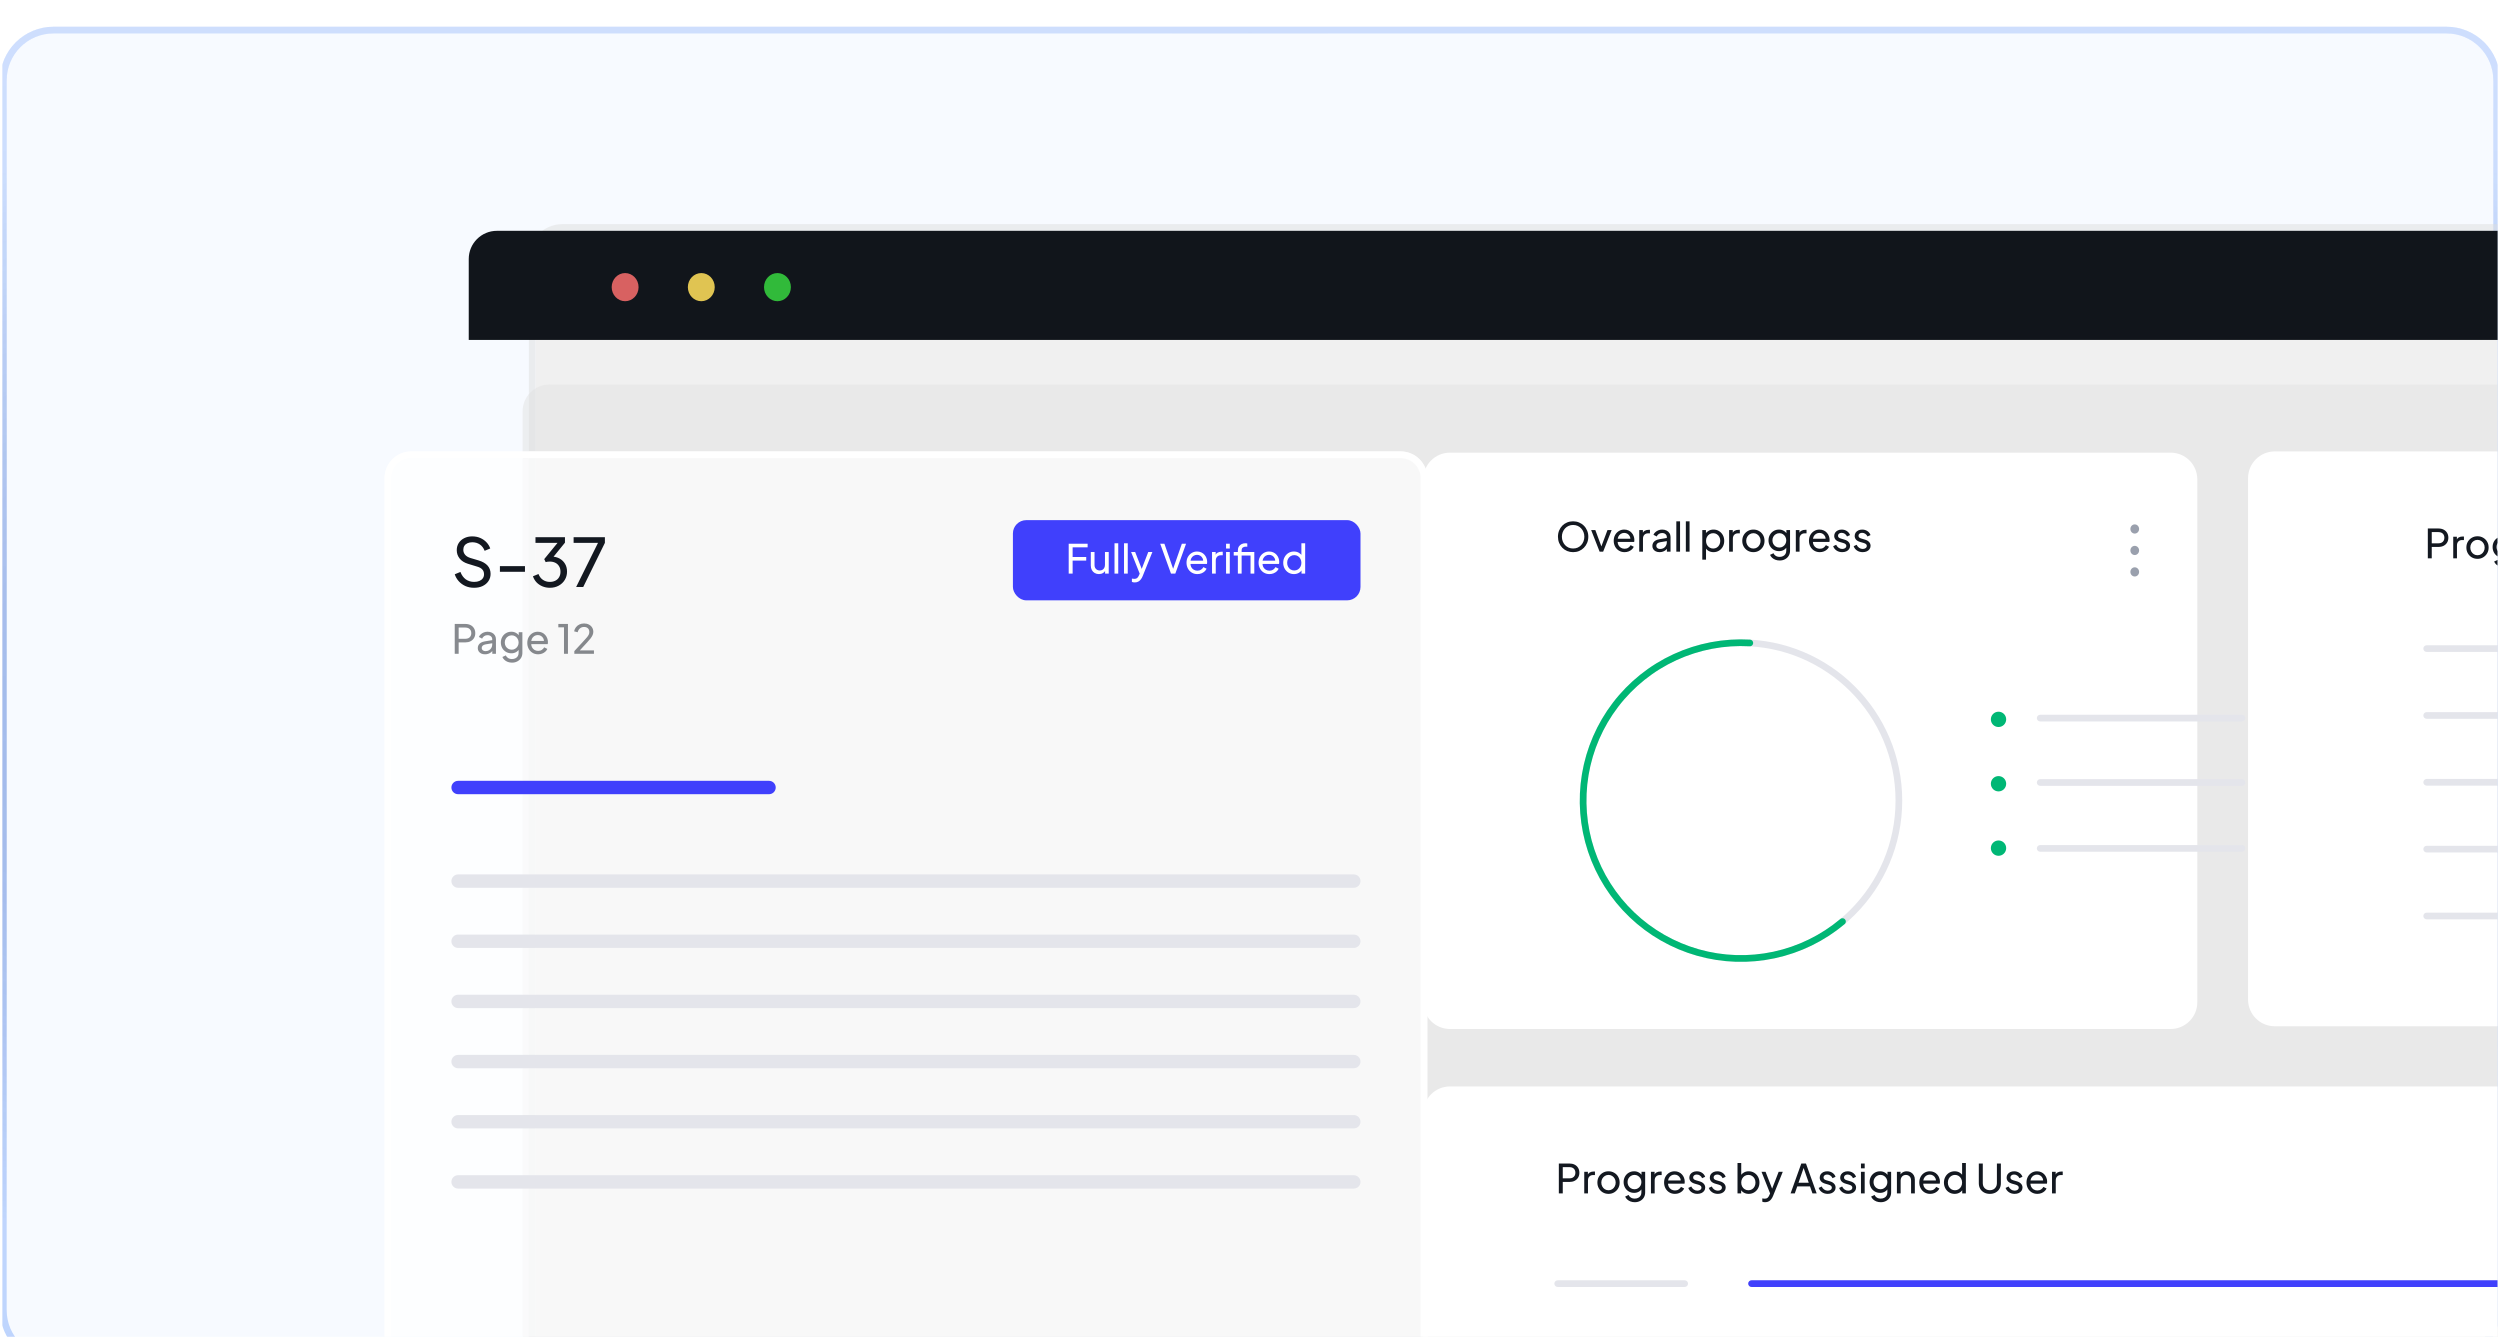 <svg width="374" height="200" viewBox="0 0 374 200" fill="none" xmlns="http://www.w3.org/2000/svg">
<g clip-path="url(#clip0_2116_17964)">
<g filter="url(#filter0_bi_2116_17964)">
<path d="M374 8C374 3.582 370.418 3.05237e-06 366 3.14613e-06L8.001 1.07435e-05C3.583 1.08373e-05 0.001 3.582 0.001 8L4.40145e-05 192C1.9706e-05 196.418 3.582 200 8 200H366C370.418 200 374 196.418 374 192V8Z" fill="#3680FF" fill-opacity="0.04"/>
<path d="M366 0.5C370.142 0.5 373.5 3.858 373.5 8V192C373.5 196.142 370.142 199.5 366 199.5H8C3.858 199.5 0.5 196.142 0.5 192L0.501 8C0.501 3.858 3.859 0.5 8.001 0.5L366 0.5Z" stroke="url(#paint0_radial_2116_17964)" stroke-opacity="0.6"/>
<path d="M366 0.5C370.142 0.5 373.5 3.858 373.5 8V192C373.5 196.142 370.142 199.5 366 199.5H8C3.858 199.5 0.5 196.142 0.5 192L0.501 8C0.501 3.858 3.859 0.5 8.001 0.5L366 0.5Z" stroke="url(#paint1_radial_2116_17964)" stroke-opacity="0.4"/>
<path d="M366 0.5C370.142 0.5 373.5 3.858 373.5 8V192C373.5 196.142 370.142 199.5 366 199.5H8C3.858 199.5 0.5 196.142 0.5 192L0.501 8C0.501 3.858 3.859 0.5 8.001 0.5L366 0.5Z" stroke="url(#paint2_linear_2116_17964)" stroke-opacity="0.4"/>
</g>
<g filter="url(#filter1_d_2116_17964)">
<rect x="69.093" y="23.5" width="455.424" height="261.655" rx="4.5" stroke="#DFDFDF" stroke-opacity="0.5"/>
<rect x="69.593" y="24" width="454.424" height="260.655" rx="4" fill="#F0F0F0"/>
<path d="M59.593 28.212C59.593 25.886 61.479 24 63.805 24H509.804C512.131 24 514.017 25.886 514.017 28.212V40.324H59.593V28.212Z" fill="#11151B"/>
<path d="M82.988 34.531C84.099 34.531 84.999 33.588 84.999 32.425C84.999 31.262 84.099 30.319 82.988 30.319C81.877 30.319 80.977 31.262 80.977 32.425C80.977 33.588 81.877 34.531 82.988 34.531Z" fill="#D86161"/>
<path d="M94.382 34.531C95.493 34.531 96.394 33.588 96.394 32.425C96.394 31.262 95.493 30.319 94.382 30.319C93.272 30.319 92.371 31.262 92.371 32.425C92.371 33.588 93.272 34.531 94.382 34.531Z" fill="#E0C452"/>
<path d="M105.776 34.531C106.887 34.531 107.787 33.588 107.787 32.425C107.787 31.262 106.887 30.319 105.776 30.319C104.665 30.319 103.765 31.262 103.765 32.425C103.765 33.588 104.665 34.531 105.776 34.531Z" fill="#31BA3A"/>
<path d="M495.959 47H71.65C69.441 47 67.65 48.791 67.65 51V263.103C67.65 265.313 69.441 267.103 71.65 267.103H495.959C498.168 267.103 499.959 265.313 499.959 263.103V51C499.959 48.791 498.168 47 495.959 47Z" fill="#E3E3E3" fill-opacity="0.5"/>
<g filter="url(#filter2_d_2116_17964)">
<path d="M437.576 135V57C437.576 54.791 435.785 53 433.576 53H325.779C323.57 53 321.779 54.791 321.779 57V135C321.779 137.209 323.57 139 325.779 139H433.576C435.785 139 437.576 137.209 437.576 135Z" fill="white"/>
<path d="M348.671 69V64.53H350.249C350.545 64.53 350.805 64.586 351.029 64.698C351.253 64.81 351.427 64.97 351.551 65.178C351.679 65.386 351.743 65.63 351.743 65.91C351.743 66.19 351.679 66.434 351.551 66.642C351.427 66.846 351.253 67.006 351.029 67.122C350.809 67.234 350.549 67.29 350.249 67.29H349.259V69H348.671ZM349.259 66.75H350.267C350.447 66.75 350.603 66.716 350.735 66.648C350.867 66.58 350.969 66.482 351.041 66.354C351.113 66.226 351.149 66.078 351.149 65.91C351.149 65.738 351.113 65.59 351.041 65.466C350.969 65.338 350.867 65.24 350.735 65.172C350.603 65.104 350.447 65.07 350.267 65.07H349.259V66.75ZM352.472 69V65.766H353.018V66.36L352.958 66.276C353.034 66.092 353.15 65.956 353.306 65.868C353.462 65.776 353.652 65.73 353.876 65.73H354.074V66.258H353.792C353.564 66.258 353.38 66.33 353.24 66.474C353.1 66.614 353.03 66.814 353.03 67.074V69H352.472ZM356.106 69.072C355.794 69.072 355.512 69 355.26 68.856C355.008 68.708 354.808 68.506 354.66 68.25C354.512 67.994 354.438 67.704 354.438 67.38C354.438 67.056 354.51 66.768 354.654 66.516C354.802 66.264 355.002 66.064 355.254 65.916C355.506 65.768 355.79 65.694 356.106 65.694C356.418 65.694 356.7 65.768 356.952 65.916C357.204 66.06 357.402 66.258 357.546 66.51C357.694 66.762 357.768 67.052 357.768 67.38C357.768 67.708 357.692 68 357.54 68.256C357.388 68.508 357.186 68.708 356.934 68.856C356.686 69 356.41 69.072 356.106 69.072ZM356.106 68.532C356.306 68.532 356.486 68.482 356.646 68.382C356.81 68.282 356.938 68.144 357.03 67.968C357.126 67.792 357.174 67.596 357.174 67.38C357.174 67.16 357.126 66.966 357.03 66.798C356.938 66.626 356.81 66.49 356.646 66.39C356.486 66.286 356.306 66.234 356.106 66.234C355.902 66.234 355.718 66.286 355.554 66.39C355.394 66.49 355.266 66.626 355.17 66.798C355.074 66.966 355.026 67.16 355.026 67.38C355.026 67.596 355.074 67.792 355.17 67.968C355.266 68.144 355.394 68.282 355.554 68.382C355.718 68.482 355.902 68.532 356.106 68.532ZM360.037 70.32C359.809 70.32 359.597 70.284 359.401 70.212C359.209 70.14 359.043 70.04 358.903 69.912C358.767 69.788 358.663 69.642 358.591 69.474L359.113 69.234C359.169 69.386 359.275 69.514 359.431 69.618C359.591 69.726 359.791 69.78 360.031 69.78C360.215 69.78 360.381 69.744 360.529 69.672C360.681 69.604 360.801 69.5 360.889 69.36C360.977 69.224 361.021 69.058 361.021 68.862V68.136L361.123 68.244C361.011 68.464 360.849 68.632 360.637 68.748C360.429 68.864 360.199 68.922 359.947 68.922C359.643 68.922 359.371 68.852 359.131 68.712C358.891 68.568 358.703 68.374 358.567 68.13C358.431 67.882 358.363 67.608 358.363 67.308C358.363 67.004 358.431 66.73 358.567 66.486C358.703 66.242 358.889 66.05 359.125 65.91C359.365 65.766 359.637 65.694 359.941 65.694C360.193 65.694 360.421 65.752 360.625 65.868C360.833 65.98 360.999 66.136 361.123 66.336L361.039 66.486V65.766H361.585V68.862C361.585 69.142 361.519 69.392 361.387 69.612C361.255 69.832 361.071 70.004 360.835 70.128C360.603 70.256 360.337 70.32 360.037 70.32ZM359.995 68.382C360.187 68.382 360.359 68.334 360.511 68.238C360.667 68.142 360.791 68.014 360.883 67.854C360.975 67.69 361.021 67.508 361.021 67.308C361.021 67.112 360.975 66.932 360.883 66.768C360.791 66.604 360.667 66.474 360.511 66.378C360.359 66.282 360.187 66.234 359.995 66.234C359.799 66.234 359.621 66.282 359.461 66.378C359.301 66.474 359.175 66.604 359.083 66.768C358.995 66.928 358.951 67.108 358.951 67.308C358.951 67.508 358.995 67.69 359.083 67.854C359.175 68.014 359.299 68.142 359.455 68.238C359.615 68.334 359.795 68.382 359.995 68.382ZM362.451 69V65.766H362.997V66.36L362.937 66.276C363.013 66.092 363.129 65.956 363.285 65.868C363.441 65.776 363.631 65.73 363.855 65.73H364.053V66.258H363.771C363.543 66.258 363.359 66.33 363.219 66.474C363.079 66.614 363.009 66.814 363.009 67.074V69H362.451ZM366.036 69.072C365.724 69.072 365.446 68.998 365.202 68.85C364.958 68.702 364.766 68.5 364.626 68.244C364.486 67.984 364.416 67.694 364.416 67.374C364.416 67.05 364.484 66.762 364.62 66.51C364.76 66.258 364.948 66.06 365.184 65.916C365.424 65.768 365.692 65.694 365.988 65.694C366.228 65.694 366.44 65.738 366.624 65.826C366.812 65.91 366.97 66.026 367.098 66.174C367.23 66.318 367.33 66.484 367.398 66.672C367.47 66.856 367.506 67.048 367.506 67.248C367.506 67.292 367.502 67.342 367.494 67.398C367.49 67.45 367.484 67.5 367.476 67.548H364.824V67.068H367.152L366.888 67.284C366.924 67.076 366.904 66.89 366.828 66.726C366.752 66.562 366.64 66.432 366.492 66.336C366.344 66.24 366.176 66.192 365.988 66.192C365.8 66.192 365.628 66.24 365.472 66.336C365.316 66.432 365.194 66.57 365.106 66.75C365.022 66.926 364.988 67.136 365.004 67.38C364.988 67.616 365.024 67.824 365.112 68.004C365.204 68.18 365.332 68.318 365.496 68.418C365.664 68.514 365.846 68.562 366.042 68.562C366.258 68.562 366.44 68.512 366.588 68.412C366.736 68.312 366.856 68.184 366.948 68.028L367.416 68.268C367.352 68.416 367.252 68.552 367.116 68.676C366.984 68.796 366.826 68.892 366.642 68.964C366.462 69.036 366.26 69.072 366.036 69.072ZM369.392 69.072C369.068 69.072 368.786 68.992 368.546 68.832C368.306 68.672 368.136 68.456 368.036 68.184L368.48 67.968C368.572 68.16 368.698 68.312 368.858 68.424C369.018 68.536 369.196 68.592 369.392 68.592C369.568 68.592 369.714 68.55 369.83 68.466C369.946 68.382 370.004 68.272 370.004 68.136C370.004 68.04 369.976 67.964 369.92 67.908C369.868 67.848 369.804 67.802 369.728 67.77C369.652 67.734 369.582 67.708 369.518 67.692L369.032 67.554C368.74 67.47 368.526 67.35 368.39 67.194C368.258 67.038 368.192 66.856 368.192 66.648C368.192 66.456 368.24 66.29 368.336 66.15C368.436 66.006 368.57 65.894 368.738 65.814C368.91 65.734 369.102 65.694 369.314 65.694C369.598 65.694 369.852 65.766 370.076 65.91C370.304 66.054 370.466 66.256 370.562 66.516L370.106 66.726C370.034 66.558 369.926 66.426 369.782 66.33C369.638 66.23 369.476 66.18 369.296 66.18C369.132 66.18 369.002 66.222 368.906 66.306C368.81 66.386 368.762 66.488 368.762 66.612C368.762 66.704 368.786 66.78 368.834 66.84C368.882 66.896 368.94 66.94 369.008 66.972C369.076 67 369.142 67.024 369.206 67.044L369.734 67.2C369.998 67.276 370.202 67.394 370.346 67.554C370.494 67.714 370.568 67.906 370.568 68.13C370.568 68.31 370.518 68.472 370.418 68.616C370.318 68.76 370.18 68.872 370.004 68.952C369.828 69.032 369.624 69.072 369.392 69.072ZM372.456 69.072C372.132 69.072 371.85 68.992 371.61 68.832C371.37 68.672 371.2 68.456 371.1 68.184L371.544 67.968C371.636 68.16 371.762 68.312 371.922 68.424C372.082 68.536 372.26 68.592 372.456 68.592C372.632 68.592 372.778 68.55 372.894 68.466C373.01 68.382 373.068 68.272 373.068 68.136C373.068 68.04 373.04 67.964 372.984 67.908C372.932 67.848 372.868 67.802 372.792 67.77C372.716 67.734 372.646 67.708 372.582 67.692L372.096 67.554C371.804 67.47 371.59 67.35 371.454 67.194C371.322 67.038 371.256 66.856 371.256 66.648C371.256 66.456 371.304 66.29 371.4 66.15C371.5 66.006 371.634 65.894 371.802 65.814C371.974 65.734 372.166 65.694 372.378 65.694C372.662 65.694 372.916 65.766 373.14 65.91C373.368 66.054 373.53 66.256 373.626 66.516L373.17 66.726C373.098 66.558 372.99 66.426 372.846 66.33C372.702 66.23 372.54 66.18 372.36 66.18C372.196 66.18 372.066 66.222 371.97 66.306C371.874 66.386 371.826 66.488 371.826 66.612C371.826 66.704 371.85 66.78 371.898 66.84C371.946 66.896 372.004 66.94 372.072 66.972C372.14 67 372.206 67.024 372.27 67.044L372.798 67.2C373.062 67.276 373.266 67.394 373.41 67.554C373.558 67.714 373.632 67.906 373.632 68.13C373.632 68.31 373.582 68.472 373.482 68.616C373.382 68.76 373.244 68.872 373.068 68.952C372.892 69.032 372.688 69.072 372.456 69.072ZM377.074 69.072C376.814 69.072 376.576 69.014 376.36 68.898C376.148 68.782 375.984 68.618 375.868 68.406L375.946 68.31V69H375.4V64.458H375.958V66.462L375.874 66.324C375.994 66.132 376.158 65.98 376.366 65.868C376.574 65.752 376.812 65.694 377.08 65.694C377.384 65.694 377.656 65.768 377.896 65.916C378.14 66.064 378.332 66.266 378.472 66.522C378.612 66.774 378.682 67.062 378.682 67.386C378.682 67.702 378.612 67.988 378.472 68.244C378.332 68.5 378.14 68.702 377.896 68.85C377.656 68.998 377.382 69.072 377.074 69.072ZM377.032 68.532C377.236 68.532 377.418 68.482 377.578 68.382C377.738 68.282 377.862 68.146 377.95 67.974C378.042 67.798 378.088 67.602 378.088 67.386C378.088 67.162 378.042 66.966 377.95 66.798C377.862 66.626 377.738 66.49 377.578 66.39C377.418 66.286 377.236 66.234 377.032 66.234C376.828 66.234 376.644 66.284 376.48 66.384C376.32 66.484 376.192 66.622 376.096 66.798C376.004 66.97 375.958 67.166 375.958 67.386C375.958 67.602 376.004 67.798 376.096 67.974C376.192 68.146 376.32 68.282 376.48 68.382C376.644 68.482 376.828 68.532 377.032 68.532ZM379.529 70.32C379.457 70.32 379.385 70.314 379.313 70.302C379.241 70.294 379.173 70.276 379.109 70.248V69.75C379.153 69.754 379.207 69.762 379.271 69.774C379.339 69.786 379.405 69.792 379.469 69.792C379.657 69.792 379.799 69.75 379.895 69.666C379.995 69.582 380.089 69.44 380.177 69.24L380.381 68.754L380.369 69.24L378.989 65.766H379.595L380.669 68.526H380.489L381.557 65.766H382.175L380.717 69.384C380.649 69.556 380.561 69.714 380.453 69.858C380.349 70.002 380.221 70.114 380.069 70.194C379.917 70.278 379.737 70.32 379.529 70.32ZM385.31 69.072C385.026 69.072 384.766 69.02 384.53 68.916C384.294 68.808 384.094 68.662 383.93 68.478C383.766 68.294 383.648 68.088 383.576 67.86L384.086 67.65C384.194 67.938 384.354 68.16 384.566 68.316C384.782 68.468 385.034 68.544 385.322 68.544C385.498 68.544 385.652 68.516 385.784 68.46C385.916 68.404 386.018 68.326 386.09 68.226C386.166 68.122 386.204 68.002 386.204 67.866C386.204 67.678 386.15 67.53 386.042 67.422C385.938 67.31 385.784 67.226 385.58 67.17L384.758 66.918C384.434 66.818 384.186 66.66 384.014 66.444C383.842 66.228 383.756 65.98 383.756 65.7C383.756 65.456 383.814 65.242 383.93 65.058C384.05 64.87 384.214 64.724 384.422 64.62C384.634 64.512 384.874 64.458 385.142 64.458C385.41 64.458 385.652 64.506 385.868 64.602C386.088 64.698 386.274 64.828 386.426 64.992C386.578 65.152 386.69 65.336 386.762 65.544L386.258 65.754C386.162 65.502 386.018 65.312 385.826 65.184C385.634 65.052 385.408 64.986 385.148 64.986C384.988 64.986 384.846 65.014 384.722 65.07C384.602 65.122 384.508 65.2 384.44 65.304C384.376 65.404 384.344 65.524 384.344 65.664C384.344 65.828 384.396 65.974 384.5 66.102C384.604 66.23 384.762 66.328 384.974 66.396L385.724 66.618C386.076 66.726 386.342 66.88 386.522 67.08C386.702 67.28 386.792 67.528 386.792 67.824C386.792 68.068 386.728 68.284 386.6 68.472C386.476 68.66 386.302 68.808 386.078 68.916C385.858 69.02 385.602 69.072 385.31 69.072ZM389.075 69.072C388.763 69.072 388.485 68.998 388.241 68.85C387.997 68.702 387.805 68.5 387.665 68.244C387.525 67.984 387.455 67.694 387.455 67.374C387.455 67.05 387.523 66.762 387.659 66.51C387.799 66.258 387.987 66.06 388.223 65.916C388.463 65.768 388.731 65.694 389.027 65.694C389.267 65.694 389.479 65.738 389.663 65.826C389.851 65.91 390.009 66.026 390.137 66.174C390.269 66.318 390.369 66.484 390.437 66.672C390.509 66.856 390.545 67.048 390.545 67.248C390.545 67.292 390.541 67.342 390.533 67.398C390.529 67.45 390.523 67.5 390.515 67.548H387.863V67.068H390.191L389.927 67.284C389.963 67.076 389.943 66.89 389.867 66.726C389.791 66.562 389.679 66.432 389.531 66.336C389.383 66.24 389.215 66.192 389.027 66.192C388.839 66.192 388.667 66.24 388.511 66.336C388.355 66.432 388.233 66.57 388.145 66.75C388.061 66.926 388.027 67.136 388.043 67.38C388.027 67.616 388.063 67.824 388.151 68.004C388.243 68.18 388.371 68.318 388.535 68.418C388.703 68.514 388.885 68.562 389.081 68.562C389.297 68.562 389.479 68.512 389.627 68.412C389.775 68.312 389.895 68.184 389.987 68.028L390.455 68.268C390.391 68.416 390.291 68.552 390.155 68.676C390.023 68.796 389.865 68.892 389.681 68.964C389.501 69.036 389.299 69.072 389.075 69.072ZM392.773 69.072C392.457 69.072 392.175 68.998 391.927 68.85C391.683 68.702 391.491 68.5 391.351 68.244C391.211 67.988 391.141 67.7 391.141 67.38C391.141 67.056 391.211 66.768 391.351 66.516C391.491 66.264 391.683 66.064 391.927 65.916C392.175 65.768 392.457 65.694 392.773 65.694C392.985 65.694 393.183 65.732 393.367 65.808C393.551 65.884 393.713 65.986 393.853 66.114C393.993 66.242 394.095 66.392 394.159 66.564L393.661 66.804C393.585 66.636 393.469 66.5 393.313 66.396C393.157 66.288 392.977 66.234 392.773 66.234C392.577 66.234 392.399 66.284 392.239 66.384C392.083 66.484 391.959 66.62 391.867 66.792C391.775 66.964 391.729 67.162 391.729 67.386C391.729 67.602 391.775 67.798 391.867 67.974C391.959 68.146 392.083 68.282 392.239 68.382C392.399 68.482 392.577 68.532 392.773 68.532C392.977 68.532 393.157 68.48 393.313 68.376C393.469 68.268 393.585 68.126 393.661 67.95L394.159 68.202C394.095 68.37 393.993 68.52 393.853 68.652C393.713 68.78 393.551 68.882 393.367 68.958C393.183 69.034 392.985 69.072 392.773 69.072ZM396.202 69.036C395.886 69.036 395.642 68.946 395.47 68.766C395.302 68.586 395.218 68.332 395.218 68.004V66.3H394.63V65.766H394.75C394.894 65.766 395.008 65.722 395.092 65.634C395.176 65.546 395.218 65.43 395.218 65.286V65.022H395.776V65.766H396.502V66.3H395.776V67.986C395.776 68.094 395.792 68.188 395.824 68.268C395.86 68.348 395.918 68.412 395.998 68.46C396.078 68.504 396.184 68.526 396.316 68.526C396.344 68.526 396.378 68.524 396.418 68.52C396.462 68.516 396.502 68.512 396.538 68.508V69C396.486 69.012 396.428 69.02 396.364 69.024C396.3 69.032 396.246 69.036 396.202 69.036ZM397.267 69V65.766H397.825V69H397.267ZM397.267 65.25V64.53H397.825V65.25H397.267ZM400.227 69.072C399.915 69.072 399.633 69 399.381 68.856C399.129 68.708 398.929 68.506 398.781 68.25C398.633 67.994 398.559 67.704 398.559 67.38C398.559 67.056 398.631 66.768 398.775 66.516C398.923 66.264 399.123 66.064 399.375 65.916C399.627 65.768 399.911 65.694 400.227 65.694C400.539 65.694 400.821 65.768 401.073 65.916C401.325 66.06 401.523 66.258 401.667 66.51C401.815 66.762 401.889 67.052 401.889 67.38C401.889 67.708 401.813 68 401.661 68.256C401.509 68.508 401.307 68.708 401.055 68.856C400.807 69 400.531 69.072 400.227 69.072ZM400.227 68.532C400.427 68.532 400.607 68.482 400.767 68.382C400.931 68.282 401.059 68.144 401.151 67.968C401.247 67.792 401.295 67.596 401.295 67.38C401.295 67.16 401.247 66.966 401.151 66.798C401.059 66.626 400.931 66.49 400.767 66.39C400.607 66.286 400.427 66.234 400.227 66.234C400.023 66.234 399.839 66.286 399.675 66.39C399.515 66.49 399.387 66.626 399.291 66.798C399.195 66.966 399.147 67.16 399.147 67.38C399.147 67.596 399.195 67.792 399.291 67.968C399.387 68.144 399.515 68.282 399.675 68.382C399.839 68.482 400.023 68.532 400.227 68.532ZM402.617 69V65.766H403.163V66.396L403.073 66.342C403.153 66.138 403.281 65.98 403.457 65.868C403.637 65.752 403.847 65.694 404.087 65.694C404.319 65.694 404.525 65.746 404.705 65.85C404.889 65.954 405.033 66.098 405.137 66.282C405.245 66.466 405.299 66.674 405.299 66.906V69H404.735V67.086C404.735 66.906 404.703 66.754 404.639 66.63C404.575 66.506 404.483 66.41 404.363 66.342C404.247 66.27 404.113 66.234 403.961 66.234C403.809 66.234 403.673 66.27 403.553 66.342C403.437 66.41 403.345 66.508 403.277 66.636C403.209 66.76 403.175 66.91 403.175 67.086V69H402.617Z" fill="#131820"/>
<path d="M367.5 82H348.5C348.224 82 348 82.224 348 82.5C348 82.776 348.224 83 348.5 83H367.5C367.776 83 368 82.776 368 82.5C368 82.224 367.776 82 367.5 82Z" fill="#E4E5EB"/>
<path d="M367.5 92H348.5C348.224 92 348 92.224 348 92.5C348 92.776 348.224 93 348.5 93H367.5C367.776 93 368 92.776 368 92.5C368 92.224 367.776 92 367.5 92Z" fill="#E4E5EB"/>
<path d="M367.5 102H348.5C348.224 102 348 102.224 348 102.5C348 102.776 348.224 103 348.5 103H367.5C367.776 103 368 102.776 368 102.5C368 102.224 367.776 102 367.5 102Z" fill="#E4E5EB"/>
<path d="M367.5 112H348.5C348.224 112 348 112.224 348 112.5C348 112.776 348.224 113 348.5 113H367.5C367.776 113 368 112.776 368 112.5C368 112.224 367.776 112 367.5 112Z" fill="#E4E5EB"/>
<path d="M367.5 122H348.5C348.224 122 348 122.224 348 122.5C348 122.776 348.224 123 348.5 123H367.5C367.776 123 368 122.776 368 122.5C368 122.224 367.776 122 367.5 122Z" fill="#E4E5EB"/>
</g>
<g filter="url(#filter3_d_2116_17964)">
<path d="M314.186 135.409V57.184C314.186 54.974 312.395 53.184 310.186 53.184H202.39C200.181 53.184 198.39 54.974 198.39 57.184V135.409C198.39 137.618 200.181 139.409 202.39 139.409H310.186C312.395 139.409 314.186 137.618 314.186 135.409Z" fill="white"/>
<path d="M304.827 65.293C305.187 65.293 305.48 64.985 305.48 64.605C305.48 64.225 305.187 63.917 304.827 63.917C304.466 63.917 304.174 64.225 304.174 64.605C304.174 64.985 304.466 65.293 304.827 65.293Z" fill="#9AA0AD"/>
<path d="M304.827 68.503C305.187 68.503 305.48 68.195 305.48 67.815C305.48 67.435 305.187 67.127 304.827 67.127C304.466 67.127 304.174 67.435 304.174 67.815C304.174 68.195 304.466 68.503 304.827 68.503Z" fill="#9AA0AD"/>
<path d="M304.827 71.714C305.187 71.714 305.48 71.406 305.48 71.026C305.48 70.646 305.187 70.338 304.827 70.338C304.466 70.338 304.174 70.646 304.174 71.026C304.174 71.406 304.466 71.714 304.827 71.714Z" fill="#9AA0AD"/>
<path d="M220.807 68.071C220.491 68.071 220.195 68.015 219.919 67.903C219.643 67.787 219.401 67.625 219.193 67.417C218.989 67.209 218.829 66.965 218.713 66.685C218.597 66.401 218.539 66.093 218.539 65.761C218.539 65.425 218.597 65.117 218.713 64.837C218.829 64.557 218.989 64.313 219.193 64.105C219.401 63.897 219.641 63.737 219.913 63.625C220.189 63.513 220.487 63.457 220.807 63.457C221.127 63.457 221.423 63.515 221.695 63.631C221.971 63.743 222.211 63.903 222.415 64.111C222.623 64.315 222.785 64.557 222.901 64.837C223.021 65.117 223.081 65.425 223.081 65.761C223.081 66.093 223.021 66.401 222.901 66.685C222.785 66.965 222.623 67.209 222.415 67.417C222.211 67.625 221.971 67.787 221.695 67.903C221.423 68.015 221.127 68.071 220.807 68.071ZM220.807 67.525C221.055 67.525 221.281 67.481 221.485 67.393C221.689 67.301 221.865 67.175 222.013 67.015C222.165 66.851 222.281 66.663 222.361 66.451C222.445 66.235 222.487 66.005 222.487 65.761C222.487 65.517 222.445 65.289 222.361 65.077C222.281 64.865 222.165 64.679 222.013 64.519C221.865 64.355 221.689 64.229 221.485 64.141C221.281 64.049 221.055 64.003 220.807 64.003C220.563 64.003 220.339 64.049 220.135 64.141C219.931 64.229 219.753 64.355 219.601 64.519C219.453 64.679 219.337 64.865 219.253 65.077C219.169 65.289 219.127 65.517 219.127 65.761C219.127 66.005 219.169 66.235 219.253 66.451C219.337 66.663 219.453 66.851 219.601 67.015C219.753 67.175 219.931 67.301 220.135 67.393C220.339 67.481 220.563 67.525 220.807 67.525ZM224.772 67.999L223.506 64.765H224.13L225.144 67.501H224.928L225.948 64.765H226.572L225.3 67.999H224.772ZM228.501 68.071C228.189 68.071 227.911 67.997 227.667 67.849C227.423 67.701 227.231 67.499 227.091 67.243C226.951 66.983 226.881 66.693 226.881 66.373C226.881 66.049 226.949 65.761 227.085 65.509C227.225 65.257 227.413 65.059 227.649 64.915C227.889 64.767 228.157 64.693 228.453 64.693C228.693 64.693 228.905 64.737 229.089 64.825C229.277 64.909 229.435 65.025 229.563 65.173C229.695 65.317 229.795 65.483 229.863 65.671C229.935 65.855 229.971 66.047 229.971 66.247C229.971 66.291 229.967 66.341 229.959 66.397C229.955 66.449 229.949 66.499 229.941 66.547H227.289V66.067H229.617L229.353 66.283C229.389 66.075 229.369 65.889 229.293 65.725C229.217 65.561 229.105 65.431 228.957 65.335C228.809 65.239 228.641 65.191 228.453 65.191C228.265 65.191 228.093 65.239 227.937 65.335C227.781 65.431 227.659 65.569 227.571 65.749C227.487 65.925 227.453 66.135 227.469 66.379C227.453 66.615 227.489 66.823 227.577 67.003C227.669 67.179 227.797 67.317 227.961 67.417C228.129 67.513 228.311 67.561 228.507 67.561C228.723 67.561 228.905 67.511 229.053 67.411C229.201 67.311 229.321 67.183 229.413 67.027L229.881 67.267C229.817 67.415 229.717 67.551 229.581 67.675C229.449 67.795 229.291 67.891 229.107 67.963C228.927 68.035 228.725 68.071 228.501 68.071ZM230.699 67.999V64.765H231.245V65.359L231.185 65.275C231.261 65.091 231.377 64.955 231.533 64.867C231.689 64.775 231.879 64.729 232.103 64.729H232.301V65.257H232.019C231.791 65.257 231.607 65.329 231.467 65.473C231.327 65.613 231.257 65.813 231.257 66.073V67.999H230.699ZM233.744 68.071C233.532 68.071 233.344 68.033 233.18 67.957C233.02 67.877 232.894 67.769 232.802 67.633C232.71 67.493 232.664 67.333 232.664 67.153C232.664 66.981 232.7 66.827 232.772 66.691C232.848 66.551 232.964 66.433 233.12 66.337C233.28 66.241 233.48 66.173 233.72 66.133L234.92 65.935V66.403L233.846 66.583C233.638 66.619 233.486 66.685 233.39 66.781C233.298 66.877 233.252 66.995 233.252 67.135C233.252 67.267 233.304 67.377 233.408 67.465C233.516 67.553 233.65 67.597 233.81 67.597C234.014 67.597 234.19 67.555 234.338 67.471C234.49 67.383 234.608 67.265 234.692 67.117C234.78 66.969 234.824 66.805 234.824 66.625V65.803C234.824 65.627 234.758 65.485 234.626 65.377C234.498 65.265 234.328 65.209 234.116 65.209C233.932 65.209 233.768 65.257 233.624 65.353C233.484 65.445 233.38 65.569 233.312 65.725L232.826 65.473C232.886 65.325 232.982 65.193 233.114 65.077C233.246 64.957 233.4 64.863 233.576 64.795C233.752 64.727 233.936 64.693 234.128 64.693C234.376 64.693 234.594 64.741 234.782 64.837C234.97 64.929 235.116 65.059 235.22 65.227C235.328 65.391 235.382 65.583 235.382 65.803V67.999H234.836V67.387L234.938 67.423C234.87 67.551 234.778 67.663 234.662 67.759C234.546 67.855 234.41 67.931 234.254 67.987C234.098 68.043 233.928 68.071 233.744 68.071ZM236.247 67.999V63.457H236.805V67.999H236.247ZM237.671 67.999V63.457H238.229V67.999H237.671ZM240.132 69.199V64.765H240.678V65.461L240.606 65.323C240.726 65.131 240.89 64.979 241.098 64.867C241.306 64.751 241.544 64.693 241.812 64.693C242.116 64.693 242.388 64.767 242.628 64.915C242.872 65.063 243.064 65.265 243.204 65.521C243.344 65.773 243.414 66.061 243.414 66.385C243.414 66.701 243.344 66.987 243.204 67.243C243.064 67.499 242.872 67.701 242.628 67.849C242.388 67.997 242.114 68.071 241.806 68.071C241.546 68.071 241.308 68.013 241.092 67.897C240.88 67.781 240.716 67.617 240.6 67.405L240.69 67.309V69.199H240.132ZM241.764 67.531C241.968 67.531 242.15 67.481 242.31 67.381C242.47 67.281 242.594 67.145 242.682 66.973C242.774 66.797 242.82 66.601 242.82 66.385C242.82 66.161 242.774 65.965 242.682 65.797C242.594 65.625 242.47 65.489 242.31 65.389C242.15 65.285 241.968 65.233 241.764 65.233C241.56 65.233 241.376 65.283 241.212 65.383C241.052 65.483 240.924 65.621 240.828 65.797C240.736 65.969 240.69 66.165 240.69 66.385C240.69 66.601 240.736 66.797 240.828 66.973C240.924 67.145 241.052 67.281 241.212 67.381C241.376 67.481 241.56 67.531 241.764 67.531ZM244.146 67.999V64.765H244.692V65.359L244.632 65.275C244.708 65.091 244.824 64.955 244.98 64.867C245.136 64.775 245.326 64.729 245.55 64.729H245.748V65.257H245.466C245.238 65.257 245.054 65.329 244.914 65.473C244.774 65.613 244.704 65.813 244.704 66.073V67.999H244.146ZM247.78 68.071C247.468 68.071 247.186 67.999 246.934 67.855C246.682 67.707 246.482 67.505 246.334 67.249C246.186 66.993 246.112 66.703 246.112 66.379C246.112 66.055 246.184 65.767 246.328 65.515C246.476 65.263 246.676 65.063 246.928 64.915C247.18 64.767 247.464 64.693 247.78 64.693C248.092 64.693 248.374 64.767 248.626 64.915C248.878 65.059 249.076 65.257 249.22 65.509C249.368 65.761 249.442 66.051 249.442 66.379C249.442 66.707 249.366 66.999 249.214 67.255C249.062 67.507 248.86 67.707 248.608 67.855C248.36 67.999 248.084 68.071 247.78 68.071ZM247.78 67.531C247.98 67.531 248.16 67.481 248.32 67.381C248.484 67.281 248.612 67.143 248.704 66.967C248.8 66.791 248.848 66.595 248.848 66.379C248.848 66.159 248.8 65.965 248.704 65.797C248.612 65.625 248.484 65.489 248.32 65.389C248.16 65.285 247.98 65.233 247.78 65.233C247.576 65.233 247.392 65.285 247.228 65.389C247.068 65.489 246.94 65.625 246.844 65.797C246.748 65.965 246.7 66.159 246.7 66.379C246.7 66.595 246.748 66.791 246.844 66.967C246.94 67.143 247.068 67.281 247.228 67.381C247.392 67.481 247.576 67.531 247.78 67.531ZM251.711 69.319C251.483 69.319 251.271 69.283 251.075 69.211C250.883 69.139 250.717 69.039 250.577 68.911C250.441 68.787 250.337 68.641 250.265 68.473L250.787 68.233C250.843 68.385 250.949 68.513 251.105 68.617C251.265 68.725 251.465 68.779 251.705 68.779C251.889 68.779 252.055 68.743 252.203 68.671C252.355 68.603 252.475 68.499 252.563 68.359C252.651 68.223 252.695 68.057 252.695 67.861V67.135L252.797 67.243C252.685 67.463 252.523 67.631 252.311 67.747C252.103 67.863 251.873 67.921 251.621 67.921C251.317 67.921 251.045 67.851 250.805 67.711C250.565 67.567 250.377 67.373 250.241 67.129C250.105 66.881 250.037 66.607 250.037 66.307C250.037 66.003 250.105 65.729 250.241 65.485C250.377 65.241 250.563 65.049 250.799 64.909C251.039 64.765 251.311 64.693 251.615 64.693C251.867 64.693 252.095 64.751 252.299 64.867C252.507 64.979 252.673 65.135 252.797 65.335L252.713 65.485V64.765H253.259V67.861C253.259 68.141 253.193 68.391 253.061 68.611C252.929 68.831 252.745 69.003 252.509 69.127C252.277 69.255 252.011 69.319 251.711 69.319ZM251.669 67.381C251.861 67.381 252.033 67.333 252.185 67.237C252.341 67.141 252.465 67.013 252.557 66.853C252.649 66.689 252.695 66.507 252.695 66.307C252.695 66.111 252.649 65.931 252.557 65.767C252.465 65.603 252.341 65.473 252.185 65.377C252.033 65.281 251.861 65.233 251.669 65.233C251.473 65.233 251.295 65.281 251.135 65.377C250.975 65.473 250.849 65.603 250.757 65.767C250.669 65.927 250.625 66.107 250.625 66.307C250.625 66.507 250.669 66.689 250.757 66.853C250.849 67.013 250.973 67.141 251.129 67.237C251.289 67.333 251.469 67.381 251.669 67.381ZM254.124 67.999V64.765H254.67V65.359L254.61 65.275C254.686 65.091 254.802 64.955 254.958 64.867C255.114 64.775 255.304 64.729 255.528 64.729H255.726V65.257H255.444C255.216 65.257 255.032 65.329 254.892 65.473C254.752 65.613 254.682 65.813 254.682 66.073V67.999H254.124ZM257.71 68.071C257.398 68.071 257.12 67.997 256.876 67.849C256.632 67.701 256.44 67.499 256.3 67.243C256.16 66.983 256.09 66.693 256.09 66.373C256.09 66.049 256.158 65.761 256.294 65.509C256.434 65.257 256.622 65.059 256.858 64.915C257.098 64.767 257.366 64.693 257.662 64.693C257.902 64.693 258.114 64.737 258.298 64.825C258.486 64.909 258.644 65.025 258.772 65.173C258.904 65.317 259.004 65.483 259.072 65.671C259.144 65.855 259.18 66.047 259.18 66.247C259.18 66.291 259.176 66.341 259.168 66.397C259.164 66.449 259.158 66.499 259.15 66.547H256.498V66.067H258.826L258.562 66.283C258.598 66.075 258.578 65.889 258.502 65.725C258.426 65.561 258.314 65.431 258.166 65.335C258.018 65.239 257.85 65.191 257.662 65.191C257.474 65.191 257.302 65.239 257.146 65.335C256.99 65.431 256.868 65.569 256.78 65.749C256.696 65.925 256.662 66.135 256.678 66.379C256.662 66.615 256.698 66.823 256.786 67.003C256.878 67.179 257.006 67.317 257.17 67.417C257.338 67.513 257.52 67.561 257.716 67.561C257.932 67.561 258.114 67.511 258.262 67.411C258.41 67.311 258.53 67.183 258.622 67.027L259.09 67.267C259.026 67.415 258.926 67.551 258.79 67.675C258.658 67.795 258.5 67.891 258.316 67.963C258.136 68.035 257.934 68.071 257.71 68.071ZM261.066 68.071C260.742 68.071 260.46 67.991 260.22 67.831C259.98 67.671 259.81 67.455 259.71 67.183L260.154 66.967C260.246 67.159 260.372 67.311 260.532 67.423C260.692 67.535 260.87 67.591 261.066 67.591C261.242 67.591 261.388 67.549 261.504 67.465C261.62 67.381 261.678 67.271 261.678 67.135C261.678 67.039 261.65 66.963 261.594 66.907C261.542 66.847 261.478 66.801 261.402 66.769C261.326 66.733 261.256 66.707 261.192 66.691L260.706 66.553C260.414 66.469 260.2 66.349 260.064 66.193C259.932 66.037 259.866 65.855 259.866 65.647C259.866 65.455 259.914 65.289 260.01 65.149C260.11 65.005 260.244 64.893 260.412 64.813C260.584 64.733 260.776 64.693 260.988 64.693C261.272 64.693 261.526 64.765 261.75 64.909C261.978 65.053 262.14 65.255 262.236 65.515L261.78 65.725C261.708 65.557 261.6 65.425 261.456 65.329C261.312 65.229 261.15 65.179 260.97 65.179C260.806 65.179 260.676 65.221 260.58 65.305C260.484 65.385 260.436 65.487 260.436 65.611C260.436 65.703 260.46 65.779 260.508 65.839C260.556 65.895 260.614 65.939 260.682 65.971C260.75 65.999 260.816 66.023 260.88 66.043L261.408 66.199C261.672 66.275 261.876 66.393 262.02 66.553C262.168 66.713 262.242 66.905 262.242 67.129C262.242 67.309 262.192 67.471 262.092 67.615C261.992 67.759 261.854 67.871 261.678 67.951C261.502 68.031 261.298 68.071 261.066 68.071ZM264.13 68.071C263.806 68.071 263.524 67.991 263.284 67.831C263.044 67.671 262.874 67.455 262.774 67.183L263.218 66.967C263.31 67.159 263.436 67.311 263.596 67.423C263.756 67.535 263.934 67.591 264.13 67.591C264.306 67.591 264.452 67.549 264.568 67.465C264.684 67.381 264.742 67.271 264.742 67.135C264.742 67.039 264.714 66.963 264.658 66.907C264.606 66.847 264.542 66.801 264.466 66.769C264.39 66.733 264.32 66.707 264.256 66.691L263.77 66.553C263.478 66.469 263.264 66.349 263.128 66.193C262.996 66.037 262.93 65.855 262.93 65.647C262.93 65.455 262.978 65.289 263.074 65.149C263.174 65.005 263.308 64.893 263.476 64.813C263.648 64.733 263.84 64.693 264.052 64.693C264.336 64.693 264.59 64.765 264.814 64.909C265.042 65.053 265.204 65.255 265.3 65.515L264.844 65.725C264.772 65.557 264.664 65.425 264.52 65.329C264.376 65.229 264.214 65.179 264.034 65.179C263.87 65.179 263.74 65.221 263.644 65.305C263.548 65.385 263.5 65.487 263.5 65.611C263.5 65.703 263.524 65.779 263.572 65.839C263.62 65.895 263.678 65.939 263.746 65.971C263.814 65.999 263.88 66.023 263.944 66.043L264.472 66.199C264.736 66.275 264.94 66.393 265.084 66.553C265.232 66.713 265.306 66.905 265.306 67.129C265.306 67.309 265.256 67.471 265.156 67.615C265.056 67.759 264.918 67.871 264.742 67.951C264.566 68.031 264.362 68.071 264.13 68.071Z" fill="#131820"/>
<path d="M284.447 94.232C285.081 94.232 285.594 93.719 285.594 93.086C285.594 92.453 285.081 91.939 284.447 91.939C283.814 91.939 283.301 92.453 283.301 93.086C283.301 93.719 283.814 94.232 284.447 94.232Z" fill="#00B775"/>
<path d="M320.869 92.398H290.681C290.405 92.398 290.181 92.622 290.181 92.898C290.181 93.174 290.405 93.398 290.681 93.398H320.869C321.145 93.398 321.369 93.174 321.369 92.898C321.369 92.622 321.145 92.398 320.869 92.398Z" fill="#E4E5EB"/>
<path d="M284.447 103.864C285.081 103.864 285.594 103.351 285.594 102.717C285.594 102.084 285.081 101.571 284.447 101.571C283.814 101.571 283.301 102.084 283.301 102.717C283.301 103.351 283.814 103.864 284.447 103.864Z" fill="#00B775"/>
<path d="M320.869 102.03H290.681C290.405 102.03 290.181 102.253 290.181 102.53C290.181 102.806 290.405 103.03 290.681 103.03H320.869C321.145 103.03 321.369 102.806 321.369 102.53C321.369 102.253 321.145 102.03 320.869 102.03Z" fill="#E4E5EB"/>
<path d="M284.447 113.496C285.081 113.496 285.594 112.982 285.594 112.349C285.594 111.716 285.081 111.202 284.447 111.202C283.814 111.202 283.301 111.716 283.301 112.349C283.301 112.982 283.814 113.496 284.447 113.496Z" fill="#00B775"/>
<path d="M320.869 111.89H290.681C290.405 111.89 290.181 112.114 290.181 112.39C290.181 112.667 290.405 112.89 290.681 112.89H320.869C321.145 112.89 321.369 112.667 321.369 112.39C321.369 112.114 321.145 111.89 320.869 111.89Z" fill="#E4E5EB"/>
<circle cx="245.921" cy="105.24" r="23.62" stroke="#E4E5EB"/>
<path d="M261.104 123.334C258.152 125.811 254.64 127.528 250.872 128.335C247.105 129.143 243.197 129.017 239.49 127.968C235.782 126.919 232.388 124.979 229.602 122.317C226.817 119.655 224.725 116.352 223.508 112.696C222.292 109.04 221.989 105.142 222.625 101.341C223.261 97.541 224.817 93.954 227.157 90.894C229.497 87.833 232.55 85.391 236.051 83.781C239.551 82.171 243.393 81.441 247.24 81.656" stroke="#00B775" stroke-linecap="round"/>
</g>
<g filter="url(#filter4_d_2116_17964)">
<path d="M419.542 230V152C419.542 149.791 417.751 148 415.542 148H202.39C200.181 148 198.39 149.791 198.39 152V230C198.39 232.209 200.181 234 202.39 234H415.542C417.751 234 419.542 232.209 419.542 230Z" fill="white"/>
<path d="M218.671 164V159.53H220.249C220.545 159.53 220.805 159.586 221.029 159.698C221.253 159.81 221.427 159.97 221.551 160.178C221.679 160.386 221.743 160.63 221.743 160.91C221.743 161.19 221.679 161.434 221.551 161.642C221.427 161.846 221.253 162.006 221.029 162.122C220.809 162.234 220.549 162.29 220.249 162.29H219.259V164H218.671ZM219.259 161.75H220.267C220.447 161.75 220.603 161.716 220.735 161.648C220.867 161.58 220.969 161.482 221.041 161.354C221.113 161.226 221.149 161.078 221.149 160.91C221.149 160.738 221.113 160.59 221.041 160.466C220.969 160.338 220.867 160.24 220.735 160.172C220.603 160.104 220.447 160.07 220.267 160.07H219.259V161.75ZM222.472 164V160.766H223.018V161.36L222.958 161.276C223.034 161.092 223.15 160.956 223.306 160.868C223.462 160.776 223.652 160.73 223.876 160.73H224.074V161.258H223.792C223.564 161.258 223.38 161.33 223.24 161.474C223.1 161.614 223.03 161.814 223.03 162.074V164H222.472ZM226.106 164.072C225.794 164.072 225.512 164 225.26 163.856C225.008 163.708 224.808 163.506 224.66 163.25C224.512 162.994 224.438 162.704 224.438 162.38C224.438 162.056 224.51 161.768 224.654 161.516C224.802 161.264 225.002 161.064 225.254 160.916C225.506 160.768 225.79 160.694 226.106 160.694C226.418 160.694 226.7 160.768 226.952 160.916C227.204 161.06 227.402 161.258 227.546 161.51C227.694 161.762 227.768 162.052 227.768 162.38C227.768 162.708 227.692 163 227.54 163.256C227.388 163.508 227.186 163.708 226.934 163.856C226.686 164 226.41 164.072 226.106 164.072ZM226.106 163.532C226.306 163.532 226.486 163.482 226.646 163.382C226.81 163.282 226.938 163.144 227.03 162.968C227.126 162.792 227.174 162.596 227.174 162.38C227.174 162.16 227.126 161.966 227.03 161.798C226.938 161.626 226.81 161.49 226.646 161.39C226.486 161.286 226.306 161.234 226.106 161.234C225.902 161.234 225.718 161.286 225.554 161.39C225.394 161.49 225.266 161.626 225.17 161.798C225.074 161.966 225.026 162.16 225.026 162.38C225.026 162.596 225.074 162.792 225.17 162.968C225.266 163.144 225.394 163.282 225.554 163.382C225.718 163.482 225.902 163.532 226.106 163.532ZM230.037 165.32C229.809 165.32 229.597 165.284 229.401 165.212C229.209 165.14 229.043 165.04 228.903 164.912C228.767 164.788 228.663 164.642 228.591 164.474L229.113 164.234C229.169 164.386 229.275 164.514 229.431 164.618C229.591 164.726 229.791 164.78 230.031 164.78C230.215 164.78 230.381 164.744 230.529 164.672C230.681 164.604 230.801 164.5 230.889 164.36C230.977 164.224 231.021 164.058 231.021 163.862V163.136L231.123 163.244C231.011 163.464 230.849 163.632 230.637 163.748C230.429 163.864 230.199 163.922 229.947 163.922C229.643 163.922 229.371 163.852 229.131 163.712C228.891 163.568 228.703 163.374 228.567 163.13C228.431 162.882 228.363 162.608 228.363 162.308C228.363 162.004 228.431 161.73 228.567 161.486C228.703 161.242 228.889 161.05 229.125 160.91C229.365 160.766 229.637 160.694 229.941 160.694C230.193 160.694 230.421 160.752 230.625 160.868C230.833 160.98 230.999 161.136 231.123 161.336L231.039 161.486V160.766H231.585V163.862C231.585 164.142 231.519 164.392 231.387 164.612C231.255 164.832 231.071 165.004 230.835 165.128C230.603 165.256 230.337 165.32 230.037 165.32ZM229.995 163.382C230.187 163.382 230.359 163.334 230.511 163.238C230.667 163.142 230.791 163.014 230.883 162.854C230.975 162.69 231.021 162.508 231.021 162.308C231.021 162.112 230.975 161.932 230.883 161.768C230.791 161.604 230.667 161.474 230.511 161.378C230.359 161.282 230.187 161.234 229.995 161.234C229.799 161.234 229.621 161.282 229.461 161.378C229.301 161.474 229.175 161.604 229.083 161.768C228.995 161.928 228.951 162.108 228.951 162.308C228.951 162.508 228.995 162.69 229.083 162.854C229.175 163.014 229.299 163.142 229.455 163.238C229.615 163.334 229.795 163.382 229.995 163.382ZM232.451 164V160.766H232.997V161.36L232.937 161.276C233.013 161.092 233.129 160.956 233.285 160.868C233.441 160.776 233.631 160.73 233.855 160.73H234.053V161.258H233.771C233.543 161.258 233.359 161.33 233.219 161.474C233.079 161.614 233.009 161.814 233.009 162.074V164H232.451ZM236.036 164.072C235.724 164.072 235.446 163.998 235.202 163.85C234.958 163.702 234.766 163.5 234.626 163.244C234.486 162.984 234.416 162.694 234.416 162.374C234.416 162.05 234.484 161.762 234.62 161.51C234.76 161.258 234.948 161.06 235.184 160.916C235.424 160.768 235.692 160.694 235.988 160.694C236.228 160.694 236.44 160.738 236.624 160.826C236.812 160.91 236.97 161.026 237.098 161.174C237.23 161.318 237.33 161.484 237.398 161.672C237.47 161.856 237.506 162.048 237.506 162.248C237.506 162.292 237.502 162.342 237.494 162.398C237.49 162.45 237.484 162.5 237.476 162.548H234.824V162.068H237.152L236.888 162.284C236.924 162.076 236.904 161.89 236.828 161.726C236.752 161.562 236.64 161.432 236.492 161.336C236.344 161.24 236.176 161.192 235.988 161.192C235.8 161.192 235.628 161.24 235.472 161.336C235.316 161.432 235.194 161.57 235.106 161.75C235.022 161.926 234.988 162.136 235.004 162.38C234.988 162.616 235.024 162.824 235.112 163.004C235.204 163.18 235.332 163.318 235.496 163.418C235.664 163.514 235.846 163.562 236.042 163.562C236.258 163.562 236.44 163.512 236.588 163.412C236.736 163.312 236.856 163.184 236.948 163.028L237.416 163.268C237.352 163.416 237.252 163.552 237.116 163.676C236.984 163.796 236.826 163.892 236.642 163.964C236.462 164.036 236.26 164.072 236.036 164.072ZM239.392 164.072C239.068 164.072 238.786 163.992 238.546 163.832C238.306 163.672 238.136 163.456 238.036 163.184L238.48 162.968C238.572 163.16 238.698 163.312 238.858 163.424C239.018 163.536 239.196 163.592 239.392 163.592C239.568 163.592 239.714 163.55 239.83 163.466C239.946 163.382 240.004 163.272 240.004 163.136C240.004 163.04 239.976 162.964 239.92 162.908C239.868 162.848 239.804 162.802 239.728 162.77C239.652 162.734 239.582 162.708 239.518 162.692L239.032 162.554C238.74 162.47 238.526 162.35 238.39 162.194C238.258 162.038 238.192 161.856 238.192 161.648C238.192 161.456 238.24 161.29 238.336 161.15C238.436 161.006 238.57 160.894 238.738 160.814C238.91 160.734 239.102 160.694 239.314 160.694C239.598 160.694 239.852 160.766 240.076 160.91C240.304 161.054 240.466 161.256 240.562 161.516L240.106 161.726C240.034 161.558 239.926 161.426 239.782 161.33C239.638 161.23 239.476 161.18 239.296 161.18C239.132 161.18 239.002 161.222 238.906 161.306C238.81 161.386 238.762 161.488 238.762 161.612C238.762 161.704 238.786 161.78 238.834 161.84C238.882 161.896 238.94 161.94 239.008 161.972C239.076 162 239.142 162.024 239.206 162.044L239.734 162.2C239.998 162.276 240.202 162.394 240.346 162.554C240.494 162.714 240.568 162.906 240.568 163.13C240.568 163.31 240.518 163.472 240.418 163.616C240.318 163.76 240.18 163.872 240.004 163.952C239.828 164.032 239.624 164.072 239.392 164.072ZM242.456 164.072C242.132 164.072 241.85 163.992 241.61 163.832C241.37 163.672 241.2 163.456 241.1 163.184L241.544 162.968C241.636 163.16 241.762 163.312 241.922 163.424C242.082 163.536 242.26 163.592 242.456 163.592C242.632 163.592 242.778 163.55 242.894 163.466C243.01 163.382 243.068 163.272 243.068 163.136C243.068 163.04 243.04 162.964 242.984 162.908C242.932 162.848 242.868 162.802 242.792 162.77C242.716 162.734 242.646 162.708 242.582 162.692L242.096 162.554C241.804 162.47 241.59 162.35 241.454 162.194C241.322 162.038 241.256 161.856 241.256 161.648C241.256 161.456 241.304 161.29 241.4 161.15C241.5 161.006 241.634 160.894 241.802 160.814C241.974 160.734 242.166 160.694 242.378 160.694C242.662 160.694 242.916 160.766 243.14 160.91C243.368 161.054 243.53 161.256 243.626 161.516L243.17 161.726C243.098 161.558 242.99 161.426 242.846 161.33C242.702 161.23 242.54 161.18 242.36 161.18C242.196 161.18 242.066 161.222 241.97 161.306C241.874 161.386 241.826 161.488 241.826 161.612C241.826 161.704 241.85 161.78 241.898 161.84C241.946 161.896 242.004 161.94 242.072 161.972C242.14 162 242.206 162.024 242.27 162.044L242.798 162.2C243.062 162.276 243.266 162.394 243.41 162.554C243.558 162.714 243.632 162.906 243.632 163.13C243.632 163.31 243.582 163.472 243.482 163.616C243.382 163.76 243.244 163.872 243.068 163.952C242.892 164.032 242.688 164.072 242.456 164.072ZM247.074 164.072C246.814 164.072 246.576 164.014 246.36 163.898C246.148 163.782 245.984 163.618 245.868 163.406L245.946 163.31V164H245.4V159.458H245.958V161.462L245.874 161.324C245.994 161.132 246.158 160.98 246.366 160.868C246.574 160.752 246.812 160.694 247.08 160.694C247.384 160.694 247.656 160.768 247.896 160.916C248.14 161.064 248.332 161.266 248.472 161.522C248.612 161.774 248.682 162.062 248.682 162.386C248.682 162.702 248.612 162.988 248.472 163.244C248.332 163.5 248.14 163.702 247.896 163.85C247.656 163.998 247.382 164.072 247.074 164.072ZM247.032 163.532C247.236 163.532 247.418 163.482 247.578 163.382C247.738 163.282 247.862 163.146 247.95 162.974C248.042 162.798 248.088 162.602 248.088 162.386C248.088 162.162 248.042 161.966 247.95 161.798C247.862 161.626 247.738 161.49 247.578 161.39C247.418 161.286 247.236 161.234 247.032 161.234C246.828 161.234 246.644 161.284 246.48 161.384C246.32 161.484 246.192 161.622 246.096 161.798C246.004 161.97 245.958 162.166 245.958 162.386C245.958 162.602 246.004 162.798 246.096 162.974C246.192 163.146 246.32 163.282 246.48 163.382C246.644 163.482 246.828 163.532 247.032 163.532ZM249.529 165.32C249.457 165.32 249.385 165.314 249.313 165.302C249.241 165.294 249.173 165.276 249.109 165.248V164.75C249.153 164.754 249.207 164.762 249.271 164.774C249.339 164.786 249.405 164.792 249.469 164.792C249.657 164.792 249.799 164.75 249.895 164.666C249.995 164.582 250.089 164.44 250.177 164.24L250.381 163.754L250.369 164.24L248.989 160.766H249.595L250.669 163.526H250.489L251.557 160.766H252.175L250.717 164.384C250.649 164.556 250.561 164.714 250.453 164.858C250.349 165.002 250.221 165.114 250.069 165.194C249.917 165.278 249.737 165.32 249.529 165.32ZM253.342 164L254.944 159.53H255.64L257.242 164H256.612L256.246 162.95H254.338L253.972 164H253.342ZM254.524 162.41H256.06L255.208 159.956H255.376L254.524 162.41ZM258.898 164.072C258.574 164.072 258.292 163.992 258.052 163.832C257.812 163.672 257.642 163.456 257.542 163.184L257.986 162.968C258.078 163.16 258.204 163.312 258.364 163.424C258.524 163.536 258.702 163.592 258.898 163.592C259.074 163.592 259.22 163.55 259.336 163.466C259.452 163.382 259.51 163.272 259.51 163.136C259.51 163.04 259.482 162.964 259.426 162.908C259.374 162.848 259.31 162.802 259.234 162.77C259.158 162.734 259.088 162.708 259.024 162.692L258.538 162.554C258.246 162.47 258.032 162.35 257.896 162.194C257.764 162.038 257.698 161.856 257.698 161.648C257.698 161.456 257.746 161.29 257.842 161.15C257.942 161.006 258.076 160.894 258.244 160.814C258.416 160.734 258.608 160.694 258.82 160.694C259.104 160.694 259.358 160.766 259.582 160.91C259.81 161.054 259.972 161.256 260.068 161.516L259.612 161.726C259.54 161.558 259.432 161.426 259.288 161.33C259.144 161.23 258.982 161.18 258.802 161.18C258.638 161.18 258.508 161.222 258.412 161.306C258.316 161.386 258.268 161.488 258.268 161.612C258.268 161.704 258.292 161.78 258.34 161.84C258.388 161.896 258.446 161.94 258.514 161.972C258.582 162 258.648 162.024 258.712 162.044L259.24 162.2C259.504 162.276 259.708 162.394 259.852 162.554C260 162.714 260.074 162.906 260.074 163.13C260.074 163.31 260.024 163.472 259.924 163.616C259.824 163.76 259.686 163.872 259.51 163.952C259.334 164.032 259.13 164.072 258.898 164.072ZM261.962 164.072C261.638 164.072 261.356 163.992 261.116 163.832C260.876 163.672 260.706 163.456 260.606 163.184L261.05 162.968C261.142 163.16 261.268 163.312 261.428 163.424C261.588 163.536 261.766 163.592 261.962 163.592C262.138 163.592 262.284 163.55 262.4 163.466C262.516 163.382 262.574 163.272 262.574 163.136C262.574 163.04 262.546 162.964 262.49 162.908C262.438 162.848 262.374 162.802 262.298 162.77C262.222 162.734 262.152 162.708 262.088 162.692L261.602 162.554C261.31 162.47 261.096 162.35 260.96 162.194C260.828 162.038 260.762 161.856 260.762 161.648C260.762 161.456 260.81 161.29 260.906 161.15C261.006 161.006 261.14 160.894 261.308 160.814C261.48 160.734 261.672 160.694 261.884 160.694C262.168 160.694 262.422 160.766 262.646 160.91C262.874 161.054 263.036 161.256 263.132 161.516L262.676 161.726C262.604 161.558 262.496 161.426 262.352 161.33C262.208 161.23 262.046 161.18 261.866 161.18C261.702 161.18 261.572 161.222 261.476 161.306C261.38 161.386 261.332 161.488 261.332 161.612C261.332 161.704 261.356 161.78 261.404 161.84C261.452 161.896 261.51 161.94 261.578 161.972C261.646 162 261.712 162.024 261.776 162.044L262.304 162.2C262.568 162.276 262.772 162.394 262.916 162.554C263.064 162.714 263.138 162.906 263.138 163.13C263.138 163.31 263.088 163.472 262.988 163.616C262.888 163.76 262.75 163.872 262.574 163.952C262.398 164.032 262.194 164.072 261.962 164.072ZM263.869 164V160.766H264.427V164H263.869ZM263.869 160.25V159.53H264.427V160.25H263.869ZM266.834 165.32C266.606 165.32 266.394 165.284 266.198 165.212C266.006 165.14 265.84 165.04 265.7 164.912C265.564 164.788 265.46 164.642 265.388 164.474L265.91 164.234C265.966 164.386 266.072 164.514 266.228 164.618C266.388 164.726 266.588 164.78 266.828 164.78C267.012 164.78 267.178 164.744 267.326 164.672C267.478 164.604 267.598 164.5 267.686 164.36C267.774 164.224 267.818 164.058 267.818 163.862V163.136L267.92 163.244C267.808 163.464 267.646 163.632 267.434 163.748C267.226 163.864 266.996 163.922 266.744 163.922C266.44 163.922 266.168 163.852 265.928 163.712C265.688 163.568 265.5 163.374 265.364 163.13C265.228 162.882 265.16 162.608 265.16 162.308C265.16 162.004 265.228 161.73 265.364 161.486C265.5 161.242 265.686 161.05 265.922 160.91C266.162 160.766 266.434 160.694 266.738 160.694C266.99 160.694 267.218 160.752 267.422 160.868C267.63 160.98 267.796 161.136 267.92 161.336L267.836 161.486V160.766H268.382V163.862C268.382 164.142 268.316 164.392 268.184 164.612C268.052 164.832 267.868 165.004 267.632 165.128C267.4 165.256 267.134 165.32 266.834 165.32ZM266.792 163.382C266.984 163.382 267.156 163.334 267.308 163.238C267.464 163.142 267.588 163.014 267.68 162.854C267.772 162.69 267.818 162.508 267.818 162.308C267.818 162.112 267.772 161.932 267.68 161.768C267.588 161.604 267.464 161.474 267.308 161.378C267.156 161.282 266.984 161.234 266.792 161.234C266.596 161.234 266.418 161.282 266.258 161.378C266.098 161.474 265.972 161.604 265.88 161.768C265.792 161.928 265.748 162.108 265.748 162.308C265.748 162.508 265.792 162.69 265.88 162.854C265.972 163.014 266.096 163.142 266.252 163.238C266.412 163.334 266.592 163.382 266.792 163.382ZM269.247 164V160.766H269.793V161.396L269.703 161.342C269.783 161.138 269.911 160.98 270.087 160.868C270.267 160.752 270.477 160.694 270.717 160.694C270.949 160.694 271.155 160.746 271.335 160.85C271.519 160.954 271.663 161.098 271.767 161.282C271.875 161.466 271.929 161.674 271.929 161.906V164H271.365V162.086C271.365 161.906 271.333 161.754 271.269 161.63C271.205 161.506 271.113 161.41 270.993 161.342C270.877 161.27 270.743 161.234 270.591 161.234C270.439 161.234 270.303 161.27 270.183 161.342C270.067 161.41 269.975 161.508 269.907 161.636C269.839 161.76 269.805 161.91 269.805 162.086V164H269.247ZM274.216 164.072C273.904 164.072 273.626 163.998 273.382 163.85C273.138 163.702 272.946 163.5 272.806 163.244C272.666 162.984 272.596 162.694 272.596 162.374C272.596 162.05 272.664 161.762 272.8 161.51C272.94 161.258 273.128 161.06 273.364 160.916C273.604 160.768 273.872 160.694 274.168 160.694C274.408 160.694 274.62 160.738 274.804 160.826C274.992 160.91 275.15 161.026 275.278 161.174C275.41 161.318 275.51 161.484 275.578 161.672C275.65 161.856 275.686 162.048 275.686 162.248C275.686 162.292 275.682 162.342 275.674 162.398C275.67 162.45 275.664 162.5 275.656 162.548H273.004V162.068H275.332L275.068 162.284C275.104 162.076 275.084 161.89 275.008 161.726C274.932 161.562 274.82 161.432 274.672 161.336C274.524 161.24 274.356 161.192 274.168 161.192C273.98 161.192 273.808 161.24 273.652 161.336C273.496 161.432 273.374 161.57 273.286 161.75C273.202 161.926 273.168 162.136 273.184 162.38C273.168 162.616 273.204 162.824 273.292 163.004C273.384 163.18 273.512 163.318 273.676 163.418C273.844 163.514 274.026 163.562 274.222 163.562C274.438 163.562 274.62 163.512 274.768 163.412C274.916 163.312 275.036 163.184 275.128 163.028L275.596 163.268C275.532 163.416 275.432 163.552 275.296 163.676C275.164 163.796 275.006 163.892 274.822 163.964C274.642 164.036 274.44 164.072 274.216 164.072ZM277.883 164.072C277.579 164.072 277.305 163.998 277.061 163.85C276.821 163.702 276.631 163.5 276.491 163.244C276.351 162.988 276.281 162.702 276.281 162.386C276.281 162.062 276.351 161.774 276.491 161.522C276.631 161.266 276.821 161.064 277.061 160.916C277.305 160.768 277.579 160.694 277.883 160.694C278.151 160.694 278.389 160.752 278.597 160.868C278.805 160.98 278.969 161.132 279.089 161.324L278.999 161.462V159.458H279.563V164H279.017V163.31L279.089 163.406C278.977 163.618 278.813 163.782 278.597 163.898C278.385 164.014 278.147 164.072 277.883 164.072ZM277.931 163.532C278.135 163.532 278.317 163.482 278.477 163.382C278.637 163.282 278.763 163.146 278.855 162.974C278.951 162.798 278.999 162.602 278.999 162.386C278.999 162.166 278.951 161.97 278.855 161.798C278.763 161.622 278.637 161.484 278.477 161.384C278.317 161.284 278.135 161.234 277.931 161.234C277.731 161.234 277.549 161.286 277.385 161.39C277.225 161.49 277.099 161.626 277.007 161.798C276.915 161.966 276.869 162.162 276.869 162.386C276.869 162.602 276.915 162.798 277.007 162.974C277.099 163.146 277.225 163.282 277.385 163.382C277.545 163.482 277.727 163.532 277.931 163.532ZM283.15 164.072C282.826 164.072 282.538 164.004 282.286 163.868C282.038 163.732 281.844 163.546 281.704 163.31C281.568 163.07 281.5 162.798 281.5 162.494V159.53H282.094V162.482C282.094 162.686 282.138 162.868 282.226 163.028C282.318 163.184 282.442 163.306 282.598 163.394C282.758 163.482 282.942 163.526 283.15 163.526C283.358 163.526 283.54 163.482 283.696 163.394C283.856 163.306 283.98 163.184 284.068 163.028C284.16 162.868 284.206 162.686 284.206 162.482V159.53H284.8V162.494C284.8 162.798 284.73 163.07 284.59 163.31C284.454 163.546 284.262 163.732 284.014 163.868C283.766 164.004 283.478 164.072 283.15 164.072ZM286.859 164.072C286.535 164.072 286.253 163.992 286.013 163.832C285.773 163.672 285.603 163.456 285.503 163.184L285.947 162.968C286.039 163.16 286.165 163.312 286.325 163.424C286.485 163.536 286.663 163.592 286.859 163.592C287.035 163.592 287.181 163.55 287.297 163.466C287.413 163.382 287.471 163.272 287.471 163.136C287.471 163.04 287.443 162.964 287.387 162.908C287.335 162.848 287.271 162.802 287.195 162.77C287.119 162.734 287.049 162.708 286.985 162.692L286.499 162.554C286.207 162.47 285.993 162.35 285.857 162.194C285.725 162.038 285.659 161.856 285.659 161.648C285.659 161.456 285.707 161.29 285.803 161.15C285.903 161.006 286.037 160.894 286.205 160.814C286.377 160.734 286.569 160.694 286.781 160.694C287.065 160.694 287.319 160.766 287.543 160.91C287.771 161.054 287.933 161.256 288.029 161.516L287.573 161.726C287.501 161.558 287.393 161.426 287.249 161.33C287.105 161.23 286.943 161.18 286.763 161.18C286.599 161.18 286.469 161.222 286.373 161.306C286.277 161.386 286.229 161.488 286.229 161.612C286.229 161.704 286.253 161.78 286.301 161.84C286.349 161.896 286.407 161.94 286.475 161.972C286.543 162 286.609 162.024 286.673 162.044L287.201 162.2C287.465 162.276 287.669 162.394 287.813 162.554C287.961 162.714 288.035 162.906 288.035 163.13C288.035 163.31 287.985 163.472 287.885 163.616C287.785 163.76 287.647 163.872 287.471 163.952C287.295 164.032 287.091 164.072 286.859 164.072ZM290.253 164.072C289.941 164.072 289.663 163.998 289.419 163.85C289.175 163.702 288.983 163.5 288.843 163.244C288.703 162.984 288.633 162.694 288.633 162.374C288.633 162.05 288.701 161.762 288.837 161.51C288.977 161.258 289.165 161.06 289.401 160.916C289.641 160.768 289.909 160.694 290.205 160.694C290.445 160.694 290.657 160.738 290.841 160.826C291.029 160.91 291.187 161.026 291.315 161.174C291.447 161.318 291.547 161.484 291.615 161.672C291.687 161.856 291.723 162.048 291.723 162.248C291.723 162.292 291.719 162.342 291.711 162.398C291.707 162.45 291.701 162.5 291.693 162.548H289.041V162.068H291.369L291.105 162.284C291.141 162.076 291.121 161.89 291.045 161.726C290.969 161.562 290.857 161.432 290.709 161.336C290.561 161.24 290.393 161.192 290.205 161.192C290.017 161.192 289.845 161.24 289.689 161.336C289.533 161.432 289.411 161.57 289.323 161.75C289.239 161.926 289.205 162.136 289.221 162.38C289.205 162.616 289.241 162.824 289.329 163.004C289.421 163.18 289.549 163.318 289.713 163.418C289.881 163.514 290.063 163.562 290.259 163.562C290.475 163.562 290.657 163.512 290.805 163.412C290.953 163.312 291.073 163.184 291.165 163.028L291.633 163.268C291.569 163.416 291.469 163.552 291.333 163.676C291.201 163.796 291.043 163.892 290.859 163.964C290.679 164.036 290.477 164.072 290.253 164.072ZM292.451 164V160.766H292.997V161.36L292.937 161.276C293.013 161.092 293.129 160.956 293.285 160.868C293.441 160.776 293.631 160.73 293.855 160.73H294.053V161.258H293.771C293.543 161.258 293.359 161.33 293.219 161.474C293.079 161.614 293.009 161.814 293.009 162.074V164H292.451Z" fill="#131820"/>
<path d="M393.5 177H247.5C247.224 177 247 177.224 247 177.5C247 177.776 247.224 178 247.5 178H393.5C393.776 178 394 177.776 394 177.5C394 177.224 393.776 177 393.5 177Z" fill="#E4E5EB"/>
<path d="M237.5 177H218.5C218.224 177 218 177.224 218 177.5C218 177.776 218.224 178 218.5 178H237.5C237.776 178 238 177.776 238 177.5C238 177.224 237.776 177 237.5 177Z" fill="#E4E5EB"/>
<path d="M373.5 177H247.5C247.224 177 247 177.224 247 177.5C247 177.776 247.224 178 247.5 178H373.5C373.776 178 374 177.776 374 177.5C374 177.224 373.776 177 373.5 177Z" fill="#4040FC"/>
<path d="M393.5 187H247.5C247.224 187 247 187.224 247 187.5C247 187.776 247.224 188 247.5 188H393.5C393.776 188 394 187.776 394 187.5C394 187.224 393.776 187 393.5 187Z" fill="#E4E5EB"/>
<path d="M237.5 187H218.5C218.224 187 218 187.224 218 187.5C218 187.776 218.224 188 218.5 188H237.5C237.776 188 238 187.776 238 187.5C238 187.224 237.776 187 237.5 187Z" fill="#E4E5EB"/>
<path d="M320.5 187H247.5C247.224 187 247 187.224 247 187.5C247 187.776 247.224 188 247.5 188H320.5C320.776 188 321 187.776 321 187.5C321 187.224 320.776 187 320.5 187Z" fill="#4040FC"/>
<path d="M393.5 197H247.5C247.224 197 247 197.224 247 197.5C247 197.776 247.224 198 247.5 198H393.5C393.776 198 394 197.776 394 197.5C394 197.224 393.776 197 393.5 197Z" fill="#E4E5EB"/>
<path d="M237.5 197H218.5C218.224 197 218 197.224 218 197.5C218 197.776 218.224 198 218.5 198H237.5C237.776 198 238 197.776 238 197.5C238 197.224 237.776 197 237.5 197Z" fill="#E4E5EB"/>
<path d="M333.5 197H247.5C247.224 197 247 197.224 247 197.5C247 197.776 247.224 198 247.5 198H333.5C333.776 198 334 197.776 334 197.5C334 197.224 333.776 197 333.5 197Z" fill="#4040FC"/>
</g>
<g filter="url(#filter5_d_2116_17964)">
<g filter="url(#filter6_b_2116_17964)">
<path d="M43 57C43 54.791 44.791 53 47 53H195C197.209 53 199 54.791 199 57V188C199 190.209 197.209 192 195 192H47C44.791 192 43 190.209 43 188V57Z" fill="white" fill-opacity="0.7"/>
<path d="M43.5 57C43.5 55.067 45.067 53.5 47 53.5H195C196.933 53.5 198.5 55.067 198.5 57V188C198.5 189.933 196.933 191.5 195 191.5H47C45.067 191.5 43.5 189.933 43.5 188V57Z" stroke="white"/>
</g>
<path d="M100.517 102.281H54C53.448 102.281 53 102.729 53 103.281C53 103.834 53.448 104.281 54 104.281H100.517C101.07 104.281 101.517 103.834 101.517 103.281C101.517 102.729 101.07 102.281 100.517 102.281Z" fill="#4040FC"/>
<path d="M188 116.281H54C53.448 116.281 53 116.729 53 117.281C53 117.834 53.448 118.281 54 118.281H188C188.552 118.281 189 117.834 189 117.281C189 116.729 188.552 116.281 188 116.281Z" fill="#E4E5EB"/>
<path d="M188 125.281H54C53.448 125.281 53 125.729 53 126.281C53 126.834 53.448 127.281 54 127.281H188C188.552 127.281 189 126.834 189 126.281C189 125.729 188.552 125.281 188 125.281Z" fill="#E4E5EB"/>
<path d="M188 134.281H54C53.448 134.281 53 134.729 53 135.281C53 135.834 53.448 136.281 54 136.281H188C188.552 136.281 189 135.834 189 135.281C189 134.729 188.552 134.281 188 134.281Z" fill="#E4E5EB"/>
<path d="M188 143.281H54C53.448 143.281 53 143.729 53 144.281C53 144.834 53.448 145.281 54 145.281H188C188.552 145.281 189 144.834 189 144.281C189 143.729 188.552 143.281 188 143.281Z" fill="#E4E5EB"/>
<path d="M188 152.281H54C53.448 152.281 53 152.729 53 153.281C53 153.834 53.448 154.281 54 154.281H188C188.552 154.281 189 153.834 189 153.281C189 152.729 188.552 152.281 188 152.281Z" fill="#E4E5EB"/>
<path d="M188 161.281H54C53.448 161.281 53 161.729 53 162.281C53 162.834 53.448 163.281 54 163.281H188C188.552 163.281 189 162.834 189 162.281C189 161.729 188.552 161.281 188 161.281Z" fill="#E4E5EB"/>
<rect x="137" y="63.281" width="52" height="12" rx="2" fill="#4040FC"/>
<path d="M145.346 71.281V66.811H148.178V67.351H145.934V68.797H147.968V69.337H145.934V71.281H145.346ZM149.865 71.353C149.633 71.353 149.423 71.299 149.235 71.191C149.051 71.083 148.907 70.933 148.803 70.741C148.703 70.545 148.653 70.321 148.653 70.069V68.047H149.211V70.009C149.211 70.169 149.243 70.309 149.307 70.429C149.375 70.549 149.467 70.643 149.583 70.711C149.703 70.779 149.839 70.813 149.991 70.813C150.143 70.813 150.277 70.779 150.393 70.711C150.513 70.643 150.605 70.545 150.669 70.417C150.737 70.289 150.771 70.137 150.771 69.961V68.047H151.335V71.281H150.789V70.651L150.879 70.705C150.803 70.909 150.673 71.069 150.489 71.185C150.309 71.297 150.101 71.353 149.865 71.353ZM152.2 71.281V66.739H152.758V71.281H152.2ZM153.623 71.281V66.739H154.181V71.281H153.623ZM155.221 72.601C155.149 72.601 155.077 72.595 155.005 72.583C154.933 72.571 154.865 72.551 154.801 72.523V72.025C154.845 72.033 154.899 72.041 154.963 72.049C155.031 72.061 155.097 72.067 155.161 72.067C155.349 72.067 155.491 72.025 155.587 71.941C155.687 71.861 155.781 71.721 155.869 71.521L156.073 71.035L156.061 71.521L154.681 68.047H155.287L156.361 70.807H156.181L157.249 68.047H157.867L156.409 71.665C156.341 71.837 156.253 71.993 156.145 72.133C156.041 72.277 155.913 72.391 155.761 72.475C155.609 72.559 155.429 72.601 155.221 72.601ZM160.649 71.281L159.035 66.811H159.665L161.033 70.741H160.907L162.275 66.811H162.905L161.297 71.281H160.649ZM164.592 71.353C164.28 71.353 164.002 71.279 163.758 71.131C163.514 70.983 163.322 70.781 163.182 70.525C163.042 70.265 162.972 69.975 162.972 69.655C162.972 69.331 163.04 69.043 163.176 68.791C163.316 68.539 163.504 68.341 163.74 68.197C163.98 68.049 164.248 67.975 164.544 67.975C164.784 67.975 164.996 68.019 165.18 68.107C165.368 68.191 165.526 68.307 165.654 68.455C165.786 68.599 165.886 68.765 165.954 68.953C166.026 69.137 166.062 69.329 166.062 69.529C166.062 69.573 166.058 69.623 166.05 69.679C166.046 69.731 166.04 69.781 166.032 69.829H163.38V69.349H165.708L165.444 69.565C165.48 69.357 165.46 69.171 165.384 69.007C165.308 68.843 165.196 68.713 165.048 68.617C164.9 68.521 164.732 68.473 164.544 68.473C164.356 68.473 164.184 68.521 164.028 68.617C163.872 68.713 163.75 68.851 163.662 69.031C163.578 69.207 163.544 69.417 163.56 69.661C163.544 69.897 163.58 70.105 163.668 70.285C163.76 70.461 163.888 70.599 164.052 70.699C164.22 70.795 164.402 70.843 164.598 70.843C164.814 70.843 164.996 70.793 165.144 70.693C165.292 70.593 165.412 70.465 165.504 70.309L165.972 70.549C165.908 70.697 165.808 70.833 165.672 70.957C165.54 71.077 165.382 71.173 165.198 71.245C165.018 71.317 164.816 71.353 164.592 71.353ZM166.789 71.281V68.047H167.335V68.641L167.275 68.557C167.351 68.373 167.467 68.237 167.623 68.149C167.779 68.057 167.969 68.011 168.193 68.011H168.391V68.539H168.109C167.881 68.539 167.697 68.611 167.557 68.755C167.417 68.895 167.347 69.095 167.347 69.355V71.281H166.789ZM168.887 71.281V68.047H169.445V71.281H168.887ZM168.887 67.531V66.811H169.445V67.531H168.887ZM170.653 71.281V68.581H170.035V68.047H170.653V67.819C170.653 67.587 170.703 67.391 170.803 67.231C170.907 67.071 171.043 66.949 171.211 66.865C171.383 66.781 171.573 66.739 171.781 66.739C171.825 66.739 171.873 66.743 171.925 66.751C171.981 66.755 172.027 66.761 172.063 66.769V67.267C172.031 67.259 171.993 67.255 171.949 67.255C171.905 67.251 171.871 67.249 171.847 67.249C171.663 67.249 171.511 67.293 171.391 67.381C171.275 67.469 171.217 67.615 171.217 67.819V68.047H172.897V68.581H171.217V71.281H170.653ZM172.549 71.281V68.047H173.113V71.281H172.549ZM175.373 71.353C175.061 71.353 174.783 71.279 174.539 71.131C174.295 70.983 174.103 70.781 173.963 70.525C173.823 70.265 173.753 69.975 173.753 69.655C173.753 69.331 173.821 69.043 173.957 68.791C174.097 68.539 174.285 68.341 174.521 68.197C174.761 68.049 175.029 67.975 175.325 67.975C175.565 67.975 175.777 68.019 175.961 68.107C176.149 68.191 176.307 68.307 176.435 68.455C176.567 68.599 176.667 68.765 176.735 68.953C176.807 69.137 176.843 69.329 176.843 69.529C176.843 69.573 176.839 69.623 176.831 69.679C176.827 69.731 176.821 69.781 176.813 69.829H174.161V69.349H176.489L176.225 69.565C176.261 69.357 176.241 69.171 176.165 69.007C176.089 68.843 175.977 68.713 175.829 68.617C175.681 68.521 175.513 68.473 175.325 68.473C175.137 68.473 174.965 68.521 174.809 68.617C174.653 68.713 174.531 68.851 174.443 69.031C174.359 69.207 174.325 69.417 174.341 69.661C174.325 69.897 174.361 70.105 174.449 70.285C174.541 70.461 174.669 70.599 174.833 70.699C175.001 70.795 175.183 70.843 175.379 70.843C175.595 70.843 175.777 70.793 175.925 70.693C176.073 70.593 176.193 70.465 176.285 70.309L176.753 70.549C176.689 70.697 176.589 70.833 176.453 70.957C176.321 71.077 176.163 71.173 175.979 71.245C175.799 71.317 175.597 71.353 175.373 71.353ZM179.041 71.353C178.737 71.353 178.463 71.279 178.219 71.131C177.979 70.983 177.789 70.781 177.649 70.525C177.509 70.269 177.439 69.983 177.439 69.667C177.439 69.343 177.509 69.055 177.649 68.803C177.789 68.547 177.979 68.345 178.219 68.197C178.463 68.049 178.737 67.975 179.041 67.975C179.309 67.975 179.547 68.033 179.755 68.149C179.963 68.261 180.127 68.413 180.247 68.605L180.157 68.743V66.739H180.721V71.281H180.175V70.591L180.247 70.687C180.135 70.899 179.971 71.063 179.755 71.179C179.543 71.295 179.305 71.353 179.041 71.353ZM179.089 70.813C179.293 70.813 179.475 70.763 179.635 70.663C179.795 70.563 179.921 70.427 180.013 70.255C180.109 70.079 180.157 69.883 180.157 69.667C180.157 69.447 180.109 69.251 180.013 69.079C179.921 68.903 179.795 68.765 179.635 68.665C179.475 68.565 179.293 68.515 179.089 68.515C178.889 68.515 178.707 68.567 178.543 68.671C178.383 68.771 178.257 68.907 178.165 69.079C178.073 69.247 178.027 69.443 178.027 69.667C178.027 69.883 178.073 70.079 178.165 70.255C178.257 70.427 178.383 70.563 178.543 70.663C178.703 70.763 178.885 70.813 179.089 70.813Z" fill="white"/>
<path d="M56.39 73.401C55.917 73.401 55.483 73.315 55.09 73.141C54.697 72.961 54.363 72.718 54.09 72.411C53.817 72.105 53.62 71.761 53.5 71.381L54.35 71.031C54.53 71.511 54.797 71.881 55.15 72.141C55.51 72.395 55.93 72.521 56.41 72.521C56.703 72.521 56.96 72.475 57.18 72.381C57.4 72.288 57.57 72.158 57.69 71.991C57.817 71.818 57.88 71.618 57.88 71.391C57.88 71.078 57.79 70.831 57.61 70.651C57.437 70.465 57.18 70.325 56.84 70.231L55.47 69.811C54.93 69.645 54.517 69.381 54.23 69.021C53.943 68.661 53.8 68.248 53.8 67.781C53.8 67.375 53.897 67.018 54.09 66.711C54.29 66.398 54.563 66.155 54.91 65.981C55.263 65.801 55.663 65.711 56.11 65.711C56.557 65.711 56.96 65.791 57.32 65.951C57.687 66.111 57.997 66.328 58.25 66.601C58.503 66.868 58.69 67.175 58.81 67.521L57.97 67.871C57.81 67.451 57.57 67.135 57.25 66.921C56.93 66.701 56.553 66.591 56.12 66.591C55.853 66.591 55.617 66.638 55.41 66.731C55.21 66.818 55.053 66.948 54.94 67.121C54.833 67.288 54.78 67.488 54.78 67.721C54.78 67.995 54.867 68.238 55.04 68.451C55.213 68.665 55.477 68.828 55.83 68.941L57.08 69.311C57.667 69.491 58.11 69.748 58.41 70.081C58.71 70.415 58.86 70.828 58.86 71.321C58.86 71.728 58.753 72.088 58.54 72.401C58.333 72.715 58.043 72.961 57.67 73.141C57.303 73.315 56.877 73.401 56.39 73.401ZM60.255 71.011V70.161H64.005V71.011H60.255ZM67.727 73.401C67.334 73.401 66.967 73.331 66.627 73.191C66.287 73.051 65.994 72.855 65.747 72.601C65.5 72.341 65.317 72.035 65.197 71.681L66.027 71.341C66.167 71.715 66.387 72.005 66.687 72.211C66.987 72.418 67.334 72.521 67.727 72.521C68.034 72.521 68.307 72.461 68.547 72.341C68.787 72.221 68.974 72.048 69.107 71.821C69.247 71.595 69.317 71.321 69.317 71.001C69.317 70.675 69.247 70.401 69.107 70.181C68.974 69.955 68.787 69.781 68.547 69.661C68.307 69.541 68.03 69.481 67.717 69.481C67.617 69.481 67.507 69.488 67.387 69.501C67.274 69.515 67.177 69.535 67.097 69.561L66.887 69.111L68.877 66.681H65.577V65.831H69.987V66.651L68.087 68.991L68.027 68.731C68.474 68.745 68.867 68.848 69.207 69.041C69.547 69.235 69.814 69.498 70.007 69.831C70.2 70.158 70.297 70.541 70.297 70.981C70.297 71.435 70.187 71.845 69.967 72.211C69.747 72.578 69.444 72.868 69.057 73.081C68.67 73.295 68.227 73.401 67.727 73.401ZM71.661 73.281L74.931 66.681H71.281V65.831H75.961V66.681L72.721 73.281H71.661Z" fill="#131820"/>
<path d="M53.498 83.281V78.811H55.076C55.372 78.811 55.632 78.867 55.856 78.979C56.08 79.091 56.254 79.251 56.378 79.459C56.506 79.667 56.57 79.911 56.57 80.191C56.57 80.471 56.506 80.715 56.378 80.923C56.254 81.127 56.08 81.287 55.856 81.403C55.636 81.515 55.376 81.571 55.076 81.571H54.086V83.281H53.498ZM54.086 81.031H55.094C55.274 81.031 55.43 80.997 55.562 80.929C55.694 80.861 55.796 80.763 55.868 80.635C55.94 80.507 55.976 80.359 55.976 80.191C55.976 80.019 55.94 79.871 55.868 79.747C55.796 79.619 55.694 79.521 55.562 79.453C55.43 79.385 55.274 79.351 55.094 79.351H54.086V81.031ZM58.025 83.353C57.812 83.353 57.624 83.315 57.461 83.239C57.3 83.159 57.175 83.051 57.083 82.915C56.99 82.775 56.944 82.615 56.944 82.435C56.944 82.263 56.98 82.109 57.053 81.973C57.129 81.833 57.245 81.715 57.401 81.619C57.56 81.523 57.761 81.455 58.001 81.415L59.2 81.217V81.685L58.127 81.865C57.919 81.901 57.767 81.967 57.67 82.063C57.578 82.159 57.532 82.277 57.532 82.417C57.532 82.549 57.584 82.659 57.688 82.747C57.797 82.835 57.931 82.879 58.09 82.879C58.294 82.879 58.471 82.837 58.618 82.753C58.77 82.665 58.889 82.547 58.972 82.399C59.06 82.251 59.105 82.087 59.105 81.907V81.085C59.105 80.909 59.038 80.767 58.907 80.659C58.779 80.547 58.608 80.491 58.397 80.491C58.212 80.491 58.048 80.539 57.904 80.635C57.764 80.727 57.66 80.851 57.593 81.007L57.106 80.755C57.166 80.607 57.263 80.475 57.395 80.359C57.526 80.239 57.681 80.145 57.856 80.077C58.032 80.009 58.217 79.975 58.408 79.975C58.657 79.975 58.874 80.023 59.062 80.119C59.251 80.211 59.397 80.341 59.501 80.509C59.608 80.673 59.663 80.865 59.663 81.085V83.281H59.117V82.669L59.218 82.705C59.151 82.833 59.059 82.945 58.943 83.041C58.827 83.137 58.691 83.213 58.535 83.269C58.379 83.325 58.209 83.353 58.025 83.353ZM62.07 84.601C61.842 84.601 61.63 84.565 61.434 84.493C61.242 84.421 61.076 84.321 60.936 84.193C60.8 84.069 60.696 83.923 60.624 83.755L61.146 83.515C61.202 83.667 61.308 83.795 61.464 83.899C61.624 84.007 61.824 84.061 62.064 84.061C62.248 84.061 62.414 84.025 62.562 83.953C62.714 83.885 62.834 83.781 62.922 83.641C63.01 83.505 63.054 83.339 63.054 83.143V82.417L63.156 82.525C63.044 82.745 62.882 82.913 62.67 83.029C62.462 83.145 62.232 83.203 61.98 83.203C61.676 83.203 61.404 83.133 61.164 82.993C60.924 82.849 60.736 82.655 60.6 82.411C60.464 82.163 60.396 81.889 60.396 81.589C60.396 81.285 60.464 81.011 60.6 80.767C60.736 80.523 60.922 80.331 61.158 80.191C61.398 80.047 61.67 79.975 61.974 79.975C62.226 79.975 62.454 80.033 62.658 80.149C62.866 80.261 63.032 80.417 63.156 80.617L63.072 80.767V80.047H63.618V83.143C63.618 83.423 63.552 83.673 63.42 83.893C63.288 84.113 63.104 84.285 62.868 84.409C62.636 84.537 62.37 84.601 62.07 84.601ZM62.028 82.663C62.22 82.663 62.392 82.615 62.544 82.519C62.7 82.423 62.824 82.295 62.916 82.135C63.008 81.971 63.054 81.789 63.054 81.589C63.054 81.393 63.008 81.213 62.916 81.049C62.824 80.885 62.7 80.755 62.544 80.659C62.392 80.563 62.22 80.515 62.028 80.515C61.832 80.515 61.654 80.563 61.494 80.659C61.334 80.755 61.208 80.885 61.116 81.049C61.028 81.209 60.984 81.389 60.984 81.589C60.984 81.789 61.028 81.971 61.116 82.135C61.208 82.295 61.332 82.423 61.488 82.519C61.648 82.615 61.828 82.663 62.028 82.663ZM65.971 83.353C65.659 83.353 65.381 83.279 65.137 83.131C64.893 82.983 64.701 82.781 64.561 82.525C64.421 82.265 64.351 81.975 64.351 81.655C64.351 81.331 64.419 81.043 64.555 80.791C64.695 80.539 64.883 80.341 65.119 80.197C65.359 80.049 65.627 79.975 65.923 79.975C66.163 79.975 66.375 80.019 66.559 80.107C66.747 80.191 66.905 80.307 67.033 80.455C67.165 80.599 67.265 80.765 67.333 80.953C67.405 81.137 67.441 81.329 67.441 81.529C67.441 81.573 67.437 81.623 67.429 81.679C67.425 81.731 67.419 81.781 67.411 81.829H64.759V81.349H67.087L66.823 81.565C66.859 81.357 66.839 81.171 66.763 81.007C66.687 80.843 66.575 80.713 66.427 80.617C66.279 80.521 66.111 80.473 65.923 80.473C65.735 80.473 65.563 80.521 65.407 80.617C65.251 80.713 65.129 80.851 65.041 81.031C64.957 81.207 64.923 81.417 64.939 81.661C64.923 81.897 64.959 82.105 65.047 82.285C65.139 82.461 65.267 82.599 65.431 82.699C65.599 82.795 65.781 82.843 65.977 82.843C66.193 82.843 66.375 82.793 66.523 82.693C66.671 82.593 66.791 82.465 66.883 82.309L67.351 82.549C67.287 82.697 67.187 82.833 67.051 82.957C66.919 83.077 66.761 83.173 66.577 83.245C66.397 83.317 66.195 83.353 65.971 83.353ZM69.841 83.281V79.321H68.995V78.811H70.435V83.281H69.841ZM71.388 83.281V82.873L72.624 81.535C72.868 81.275 73.062 81.061 73.207 80.893C73.355 80.725 73.463 80.575 73.531 80.443C73.599 80.311 73.632 80.171 73.632 80.023C73.632 79.779 73.561 79.591 73.416 79.459C73.272 79.327 73.082 79.261 72.847 79.261C72.606 79.261 72.403 79.331 72.234 79.471C72.067 79.607 71.951 79.801 71.886 80.053L71.353 79.915C71.404 79.675 71.501 79.467 71.641 79.291C71.781 79.115 71.954 78.979 72.162 78.883C72.371 78.787 72.599 78.739 72.847 78.739C73.118 78.739 73.356 78.793 73.561 78.901C73.769 79.005 73.93 79.151 74.046 79.339C74.166 79.527 74.227 79.745 74.227 79.993C74.227 80.157 74.192 80.317 74.124 80.473C74.056 80.629 73.957 80.795 73.825 80.971C73.692 81.143 73.52 81.343 73.308 81.571L72.204 82.771H74.323V83.281H71.388Z" fill="#131820" fill-opacity="0.5"/>
</g>
</g>
</g>
<defs>
<filter id="filter0_bi_2116_17964" x="-6" y="-6" width="386" height="212" filterUnits="userSpaceOnUse" color-interpolation-filters="sRGB">
<feFlood flood-opacity="0" result="BackgroundImageFix"/>
<feGaussianBlur in="BackgroundImageFix" stdDeviation="3"/>
<feComposite in2="SourceAlpha" operator="in" result="effect1_backgroundBlur_2116_17964"/>
<feBlend mode="normal" in="SourceGraphic" in2="effect1_backgroundBlur_2116_17964" result="shape"/>
<feColorMatrix in="SourceAlpha" type="matrix" values="0 0 0 0 0 0 0 0 0 0 0 0 0 0 0 0 0 0 127 0" result="hardAlpha"/>
<feOffset dy="4"/>
<feGaussianBlur stdDeviation="18"/>
<feComposite in2="hardAlpha" operator="arithmetic" k2="-1" k3="1"/>
<feColorMatrix type="matrix" values="0 0 0 0 1 0 0 0 0 1 0 0 0 0 1 0 0 0 0.16 0"/>
<feBlend mode="normal" in2="shape" result="effect2_innerShadow_2116_17964"/>
</filter>
<filter id="filter1_d_2116_17964" x="37.734" y="17.734" width="513.61" height="317.103" filterUnits="userSpaceOnUse" color-interpolation-filters="sRGB">
<feFlood flood-opacity="0" result="BackgroundImageFix"/>
<feColorMatrix in="SourceAlpha" type="matrix" values="0 0 0 0 0 0 0 0 0 0 0 0 0 0 0 0 0 0 127 0" result="hardAlpha"/>
<feOffset dx="10.531" dy="10.531"/>
<feGaussianBlur stdDeviation="7.898"/>
<feComposite in2="hardAlpha" operator="out"/>
<feColorMatrix type="matrix" values="0 0 0 0 0 0 0 0 0 0 0 0 0 0 0 0 0 0 0.5 0"/>
<feBlend mode="normal" in2="BackgroundImageFix" result="effect1_dropShadow_2116_17964"/>
<feBlend mode="normal" in="SourceGraphic" in2="effect1_dropShadow_2116_17964" result="shape"/>
</filter>
<filter id="filter2_d_2116_17964" x="305.779" y="37" width="169.221" height="126" filterUnits="userSpaceOnUse" color-interpolation-filters="sRGB">
<feFlood flood-opacity="0" result="BackgroundImageFix"/>
<feColorMatrix in="SourceAlpha" type="matrix" values="0 0 0 0 0 0 0 0 0 0 0 0 0 0 0 0 0 0 127 0" result="hardAlpha"/>
<feOffset dx="4" dy="4"/>
<feGaussianBlur stdDeviation="10"/>
<feComposite in2="hardAlpha" operator="out"/>
<feColorMatrix type="matrix" values="0 0 0 0 0.122 0 0 0 0 0.106 0 0 0 0 0.317 0 0 0 0.15 0"/>
<feBlend mode="normal" in2="BackgroundImageFix" result="effect1_dropShadow_2116_17964"/>
<feBlend mode="normal" in="SourceGraphic" in2="effect1_dropShadow_2116_17964" result="shape"/>
</filter>
<filter id="filter3_d_2116_17964" x="182.39" y="37.184" width="162.979" height="126.226" filterUnits="userSpaceOnUse" color-interpolation-filters="sRGB">
<feFlood flood-opacity="0" result="BackgroundImageFix"/>
<feColorMatrix in="SourceAlpha" type="matrix" values="0 0 0 0 0 0 0 0 0 0 0 0 0 0 0 0 0 0 127 0" result="hardAlpha"/>
<feOffset dx="4" dy="4"/>
<feGaussianBlur stdDeviation="10"/>
<feComposite in2="hardAlpha" operator="out"/>
<feColorMatrix type="matrix" values="0 0 0 0 0.122 0 0 0 0 0.106 0 0 0 0 0.317 0 0 0 0.15 0"/>
<feBlend mode="normal" in2="BackgroundImageFix" result="effect1_dropShadow_2116_17964"/>
<feBlend mode="normal" in="SourceGraphic" in2="effect1_dropShadow_2116_17964" result="shape"/>
</filter>
<filter id="filter4_d_2116_17964" x="182.39" y="132" width="261.152" height="126" filterUnits="userSpaceOnUse" color-interpolation-filters="sRGB">
<feFlood flood-opacity="0" result="BackgroundImageFix"/>
<feColorMatrix in="SourceAlpha" type="matrix" values="0 0 0 0 0 0 0 0 0 0 0 0 0 0 0 0 0 0 127 0" result="hardAlpha"/>
<feOffset dx="4" dy="4"/>
<feGaussianBlur stdDeviation="10"/>
<feComposite in2="hardAlpha" operator="out"/>
<feColorMatrix type="matrix" values="0 0 0 0 0.122 0 0 0 0 0.106 0 0 0 0 0.317 0 0 0 0.15 0"/>
<feBlend mode="normal" in2="BackgroundImageFix" result="effect1_dropShadow_2116_17964"/>
<feBlend mode="normal" in="SourceGraphic" in2="effect1_dropShadow_2116_17964" result="shape"/>
</filter>
<filter id="filter5_d_2116_17964" x="27" y="37" width="196" height="179" filterUnits="userSpaceOnUse" color-interpolation-filters="sRGB">
<feFlood flood-opacity="0" result="BackgroundImageFix"/>
<feColorMatrix in="SourceAlpha" type="matrix" values="0 0 0 0 0 0 0 0 0 0 0 0 0 0 0 0 0 0 127 0" result="hardAlpha"/>
<feOffset dx="4" dy="4"/>
<feGaussianBlur stdDeviation="10"/>
<feComposite in2="hardAlpha" operator="out"/>
<feColorMatrix type="matrix" values="0 0 0 0 0.122 0 0 0 0 0.106 0 0 0 0 0.317 0 0 0 0.15 0"/>
<feBlend mode="normal" in2="BackgroundImageFix" result="effect1_dropShadow_2116_17964"/>
<feBlend mode="normal" in="SourceGraphic" in2="effect1_dropShadow_2116_17964" result="shape"/>
</filter>
<filter id="filter6_b_2116_17964" x="8" y="18" width="226" height="209" filterUnits="userSpaceOnUse" color-interpolation-filters="sRGB">
<feFlood flood-opacity="0" result="BackgroundImageFix"/>
<feGaussianBlur in="BackgroundImageFix" stdDeviation="17.5"/>
<feComposite in2="SourceAlpha" operator="in" result="effect1_backgroundBlur_2116_17964"/>
<feBlend mode="normal" in="SourceGraphic" in2="effect1_backgroundBlur_2116_17964" result="shape"/>
</filter>
<radialGradient id="paint0_radial_2116_17964" cx="0" cy="0" r="1" gradientUnits="userSpaceOnUse" gradientTransform="translate(187 100) rotate(90) scale(100 302.165)">
<stop stop-color="#243B8C"/>
<stop offset="1" stop-color="#24418C" stop-opacity="0"/>
</radialGradient>
<radialGradient id="paint1_radial_2116_17964" cx="0" cy="0" r="1" gradientUnits="userSpaceOnUse" gradientTransform="translate(187 100) rotate(90) scale(100 7.578)">
<stop stop-color="#0229F5"/>
<stop offset="1" stop-color="#0255F5" stop-opacity="0.58"/>
</radialGradient>
<linearGradient id="paint2_linear_2116_17964" x1="187" y1="0" x2="187" y2="200" gradientUnits="userSpaceOnUse">
<stop stop-color="white" stop-opacity="0.6"/>
<stop offset="1" stop-color="white" stop-opacity="0"/>
</linearGradient>
<clipPath id="clip0_2116_17964">
<rect width="373.333" height="200" fill="white" transform="translate(0.333)"/>
</clipPath>
</defs>
</svg>
